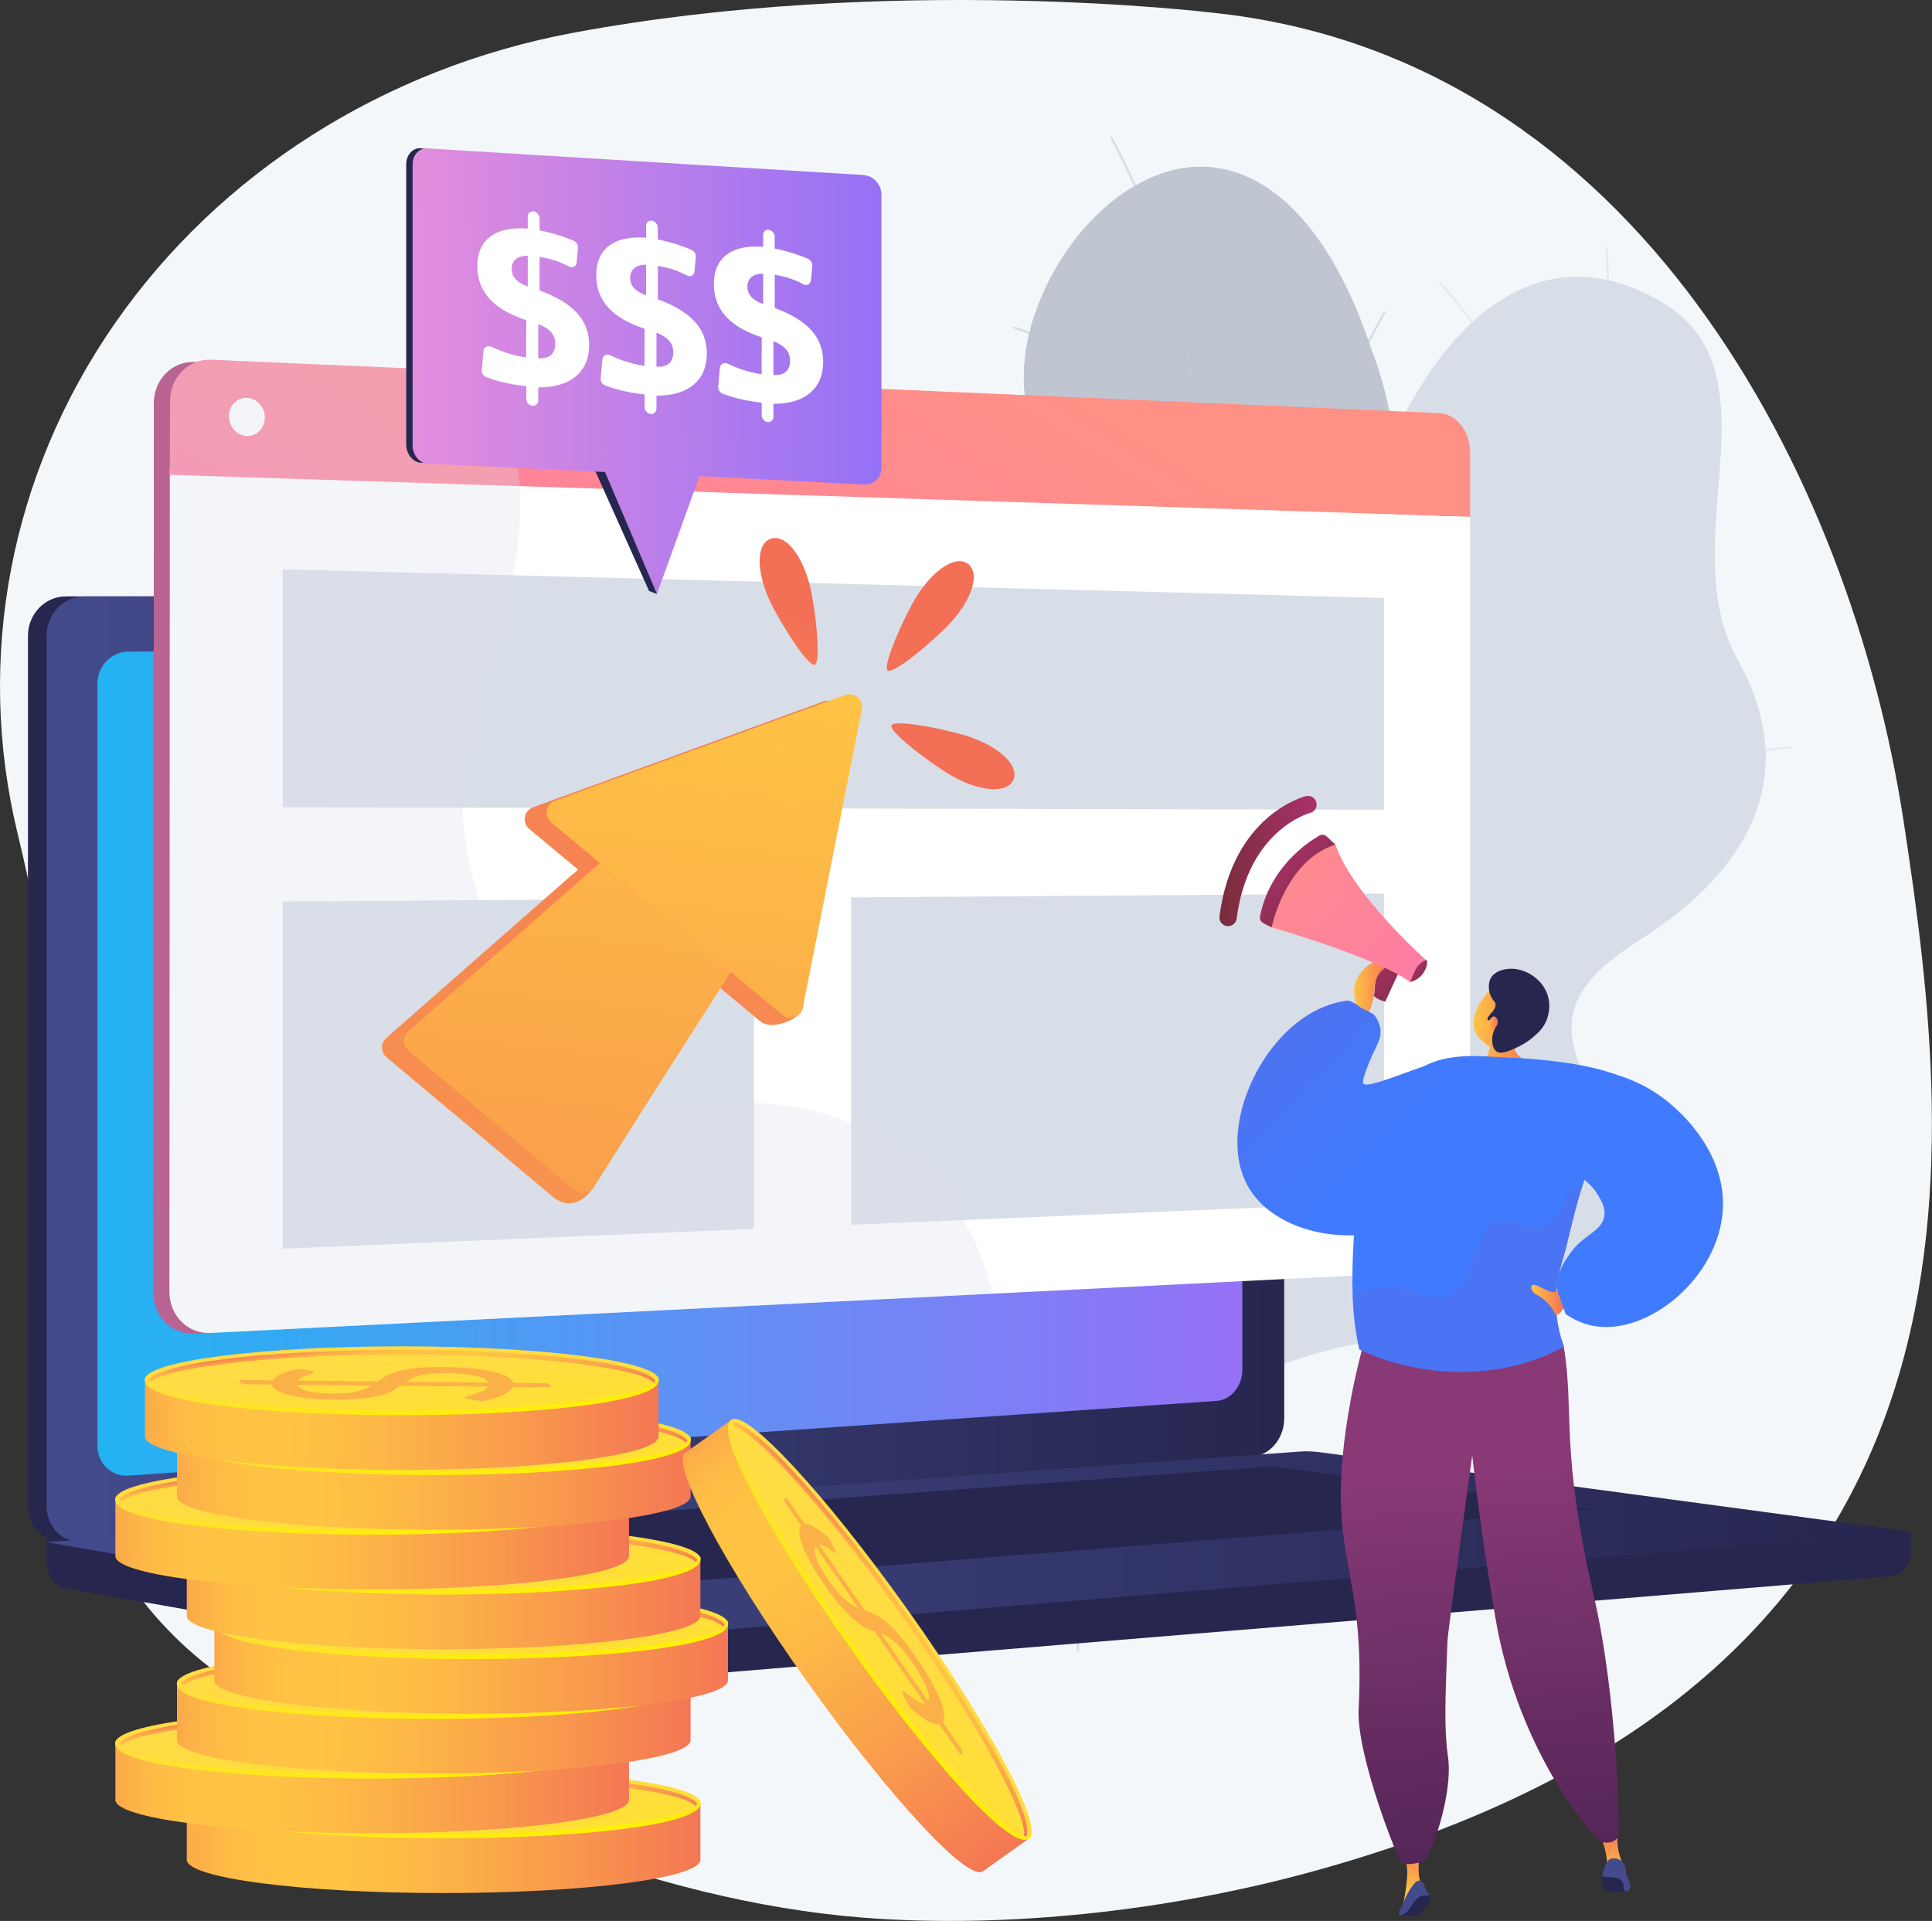 <svg width="1066" height="1060" viewBox="0 0 1066 1060" fill="none" xmlns="http://www.w3.org/2000/svg">
<rect x="0" y="0" width="1066" height="1060" fill="#333333" stroke="none"/>
<path d="M1050.27 452.758C1021.38 263.645 902.92 31.306 668.897 6.995C668.897 6.995 491.212 -14.618 316.058 18.14C212.1 37.578 120.945 95.451 63.267 178.623C5.589 261.799 -13.68 363.219 9.705 459.91C24.893 522.71 35.154 587.708 32.336 652.243C27.435 764.555 30.253 869.393 139.253 936.371C236.576 996.177 359.056 1048.92 475.905 1058.16C555.314 1064.44 644.367 1054.28 720.905 1033.61C1110.94 928.243 1079.16 641.872 1050.27 452.758Z" fill="#F4F7FA"/>
<path d="M615.135 829.982C607.578 829.373 591.674 821.387 588.385 817.596C566.505 792.366 522.472 747.794 522.847 712.494C522.912 706.464 549.509 699.588 553.009 693.887C568.901 685.387 574.943 683.423 586.084 667.918C618.972 622.147 535.122 543.224 626.629 509.643C693.656 485.049 752.268 505.719 739.848 400.421C727.428 295.123 801.917 98.559 917.032 166.873C983.098 206.078 922.438 299.059 958.579 363.736C992.922 425.196 968.729 478.329 903.654 519.349C838.58 560.368 875.717 587.697 898.049 646.604C924.872 717.36 814.908 735.435 763.428 739.447C721.976 742.679 618.596 778.878 615.135 829.982Z" fill="#D8DEE8"/>
<path d="M505.403 704.216C523.872 752.951 540.657 803.301 558.992 852.479C588.714 853.451 623.699 853.869 628.496 817.152C635.162 766.106 722.083 742.361 763.52 739.351C814.807 735.626 924.918 717.276 898.064 646.592C875.705 587.747 838.598 560.353 903.669 519.349C968.74 478.341 992.921 425.208 958.59 363.736C922.46 299.048 983.105 206.116 917.042 166.873C801.932 98.498 727.416 295.235 739.87 400.379C752.325 505.524 693.537 485.493 626.674 509.525C535.393 542.336 618.408 624.065 586.317 666.945C561.152 700.56 539.807 695.671 505.403 704.216Z" fill="#D8DEE8"/>
<g opacity="0.8">
<g opacity="0.8">
<path opacity="0.8" d="M556.632 767.898L556.004 766.753C773.786 647.301 897.097 411.589 885.864 136.222L887.17 136.168C892.491 266.62 866.468 392.952 811.919 501.508C783.817 557.428 748.379 608.172 706.586 652.335C663.097 698.294 612.644 737.177 556.632 767.898Z" fill="#D8DEE8"/>
</g>
<g opacity="0.8">
<path opacity="0.8" d="M672.117 684.905L671.681 683.672C738.999 659.862 847.237 655.218 912.966 673.328L912.618 674.587C847.111 656.543 739.221 661.172 672.117 684.905Z" fill="#D8DEE8"/>
</g>
<g opacity="0.8">
<path opacity="0.8" d="M599.07 743.988L598.147 743.061C624.408 716.954 636.46 678.58 633.972 629.008C632.145 592.678 622.696 551.287 605.889 505.983L607.114 505.528C623.971 550.958 633.447 592.479 635.277 628.939C637.785 678.902 625.602 717.609 599.07 743.988Z" fill="#D8DEE8"/>
</g>
<g opacity="0.8">
<path opacity="0.8" d="M819.088 485.761L818.119 484.884C864.996 433.225 936.446 416.563 988.128 411.681L988.25 412.983C936.798 417.841 865.686 434.412 819.088 485.761Z" fill="#D8DEE8"/>
</g>
<g opacity="0.8">
<path opacity="0.8" d="M870.675 334.635L869.369 334.604C871.268 255.934 822.837 189.037 793.793 156.161L794.773 155.296C823.939 188.313 872.585 255.521 870.675 334.635Z" fill="#D8DEE8"/>
</g>
</g>
<path d="M641.697 898.219C605.574 899.23 569.348 899.425 533.041 898.801C532.559 899.417 507.57 824.909 536.87 778.38C595.095 687.987 534.408 626.706 513.328 587.781C480.972 533.354 479.847 460.488 546.407 462.475C610.988 462.912 597.84 332.425 569.6 235.087C551.893 188.409 587.166 121.795 630.291 100.409C674.11 77.41 725.776 99.639 756.895 193.421C797.98 301.115 728.445 382.634 708.142 443.815C688.145 503.885 764.897 536.16 717.939 594.523C678.849 645.922 625.471 687.309 656.529 737.786C688.065 787.542 690.481 832.325 641.697 898.219Z" fill="#BFC6D1"/>
<path d="M641.696 898.219C605.574 899.23 569.348 899.425 533.041 898.801C532.559 899.417 507.569 824.909 536.87 778.38C595.095 687.987 534.408 626.706 513.328 587.781C481.202 533.358 481.623 468.237 540.767 456.882C606.136 442.999 598.927 332.031 569.6 235.087C551.893 188.409 587.166 121.795 630.291 100.409C674.109 77.41 725.776 99.639 756.895 193.421C797.98 301.115 728.445 382.634 708.142 443.815C688.145 503.885 764.897 536.16 717.939 594.523C678.849 645.922 625.471 687.309 656.528 737.786C688.065 787.542 690.48 832.325 641.696 898.219Z" fill="#BFC6D1"/>
<g opacity="0.8">
<g opacity="0.8">
<path opacity="0.8" d="M594.045 911.255C593.915 910.578 599.256 743.724 629.747 576.759C633.3 549.974 637.507 522.848 641.577 496.622C664.25 350.466 685.664 212.418 612.423 75.902L613.575 75.285C646.558 136.757 663.09 204.883 664.124 283.553C665.047 353.85 653.771 426.532 642.871 496.825C638.802 523.047 634.598 550.161 631.041 576.965C601.791 737.138 594.899 906.022 595.339 911.049L594.045 911.255Z" fill="#BFC6D1"/>
</g>
<g opacity="0.8">
<path opacity="0.8" d="M661.03 361.094L659.924 360.401C691.514 309.886 727.985 239.574 747.579 201.805C762.733 172.589 763.426 171.464 764.268 171.448L764.295 172.754L764.284 172.099L764.636 172.631C763.74 173.489 757.12 186.25 748.74 202.402C729.137 240.195 692.651 310.534 661.03 361.094Z" fill="#BFC6D1"/>
</g>
<g opacity="0.8">
<path opacity="0.8" d="M662.512 299.205C645.586 250.589 619.184 221.304 600.018 205.301C578.942 187.701 561.491 181.552 559.565 181.552C559.546 181.552 559.531 181.552 559.516 181.556C559.516 181.556 559.653 181.544 559.791 181.414L558.888 180.468C559.182 180.189 559.6 180.174 560.595 180.415C565.27 181.54 583.283 188.838 604.031 207.012C630.168 229.903 650.82 261.638 663.749 298.776L662.512 299.205Z" fill="#BFC6D1"/>
</g>
<g opacity="0.8">
<path opacity="0.8" d="M613.211 685.154C607.56 583.413 523.572 502.358 487.725 472.23C485.945 470.733 485.213 470.117 484.991 469.853L485.99 469.01C486.147 469.198 487.216 470.094 488.567 471.231C514.364 492.912 537.014 516.485 555.893 541.302C592.138 588.949 611.863 637.323 614.516 685.085L613.211 685.154Z" fill="#BFC6D1"/>
</g>
<g opacity="0.8">
<path opacity="0.8" d="M621.782 633.299L620.568 632.813C650.742 557.332 738.623 536.949 739.703 536.949H739.707L740.292 537.466L739.963 538.174L739.653 537.607L739.707 538.247C738.86 538.362 651.756 558.312 621.782 633.299Z" fill="#BFC6D1"/>
</g>
<g opacity="0.8">
<path opacity="0.8" d="M595.301 883.931C592.483 863.54 579.175 830.281 531.762 787.626C529.212 785.333 529.212 785.333 529.2 784.954L529.855 784.935L530.406 784.598C530.548 784.778 531.516 785.651 532.638 786.658C580.346 829.576 593.75 863.149 596.599 883.755L595.301 883.931Z" fill="#BFC6D1"/>
</g>
<g opacity="0.8">
<path opacity="0.8" d="M598.83 844.021L597.532 843.88C601.621 806.202 647.139 771.121 673.913 753.563C674.778 752.997 675.333 752.633 675.528 752.484L676.317 753.525C676.114 753.678 675.532 754.061 674.629 754.654C648.051 772.09 602.865 806.88 598.83 844.021Z" fill="#BFC6D1"/>
</g>
</g>
<path d="M1054.42 845.212L25.713 836.445V862.391C25.713 869.432 30.2 875.42 36.276 876.488L327.165 927.577C330.618 928.182 334.118 928.342 337.602 928.055L1043.24 869.803C1049.54 869.282 1054.42 863.275 1054.42 856.043V845.212Z" fill="#26264F"/>
<path d="M681.107 803.634L36.353 851.097C24.817 851.947 15.434 842.923 15.434 830.935V350.807C15.434 338.823 24.814 329.106 36.353 329.106H681.107C690.614 329.106 698.298 337.889 698.298 348.724V782.752C698.298 793.583 690.614 802.933 681.107 803.634Z" fill="#26264F"/>
<path d="M691.387 803.634L46.632 851.097C35.093 851.947 25.713 842.923 25.713 830.935V350.807C25.713 338.823 35.093 329.106 46.632 329.106H691.387C700.893 329.106 708.577 337.889 708.577 348.724V782.752C708.577 793.583 700.893 802.933 691.387 803.634Z" fill="url(#paint0_linear_287_1098)"/>
<path d="M671.303 773.032L70.78 814.262C61.392 814.905 53.762 807.5 53.762 797.715V377.358C53.762 367.576 61.392 359.608 70.78 359.57L671.303 356.982C679.144 356.948 685.487 364.145 685.487 373.054V755.922C685.487 764.835 679.144 772.496 671.303 773.032Z" fill="url(#paint1_linear_287_1098)"/>
<path d="M391.781 342.238C391.781 346.698 388.461 350.328 384.365 350.339C380.261 350.351 376.934 346.737 376.934 342.269C376.934 337.801 380.264 334.171 384.365 334.167C388.461 334.164 391.781 337.778 391.781 342.238Z" fill="white"/>
<path d="M717.084 800.999L25.713 850.959L327.165 903.904C330.618 904.509 334.118 904.67 337.602 904.383L1054.42 845.208L728.084 801.336C724.435 800.85 720.752 800.735 717.084 800.999Z" fill="url(#paint2_linear_287_1098)"/>
<path d="M126.597 851.388L702.184 809.177L880.324 832.934L309.695 878.054L126.597 851.388Z" fill="#26264F"/>
<path d="M802.04 250.758V680.142C802.04 691.659 794.509 692.508 784.888 692.991L546.087 708.079L112.924 735.442L107.142 735.81C94.711 736.442 84.592 726.281 84.603 713.125L84.894 259.678L84.883 222.602C84.894 209.459 94.945 199.24 107.376 199.787L108.184 199.826L269.398 206.809L784.896 229.168C794.521 229.585 802.04 239.256 802.04 250.758Z" fill="url(#paint3_linear_287_1098)"/>
<path d="M811.17 285.146V679.736C811.17 691.279 803.646 701.016 794.014 701.494L547.368 713.88L116.069 735.527C114.982 735.584 113.933 735.549 112.891 735.442C101.972 734.34 93.469 724.814 93.481 712.788L93.703 262.014V258.518L286.323 265.655L801.74 284.786L811.17 285.146Z" fill="white"/>
<path d="M811.169 249.571V285.142L801.785 284.84L286.376 268.231L93.702 262.017V258.522L93.832 221.377C93.832 211.308 99.793 202.958 108.14 199.83C110.709 198.865 113.527 198.394 116.455 198.52L268.489 205.121L794.021 227.947C803.642 228.36 811.169 238.043 811.169 249.571Z" fill="url(#paint4_linear_287_1098)"/>
<path d="M146.127 230.439C146.123 236.239 141.694 240.784 136.223 240.585C130.744 240.386 126.295 235.504 126.299 229.685C126.303 223.865 130.755 219.321 136.238 219.539C141.705 219.757 146.131 224.639 146.127 230.439Z" fill="white"/>
<path d="M763.645 446.82L155.993 445.495V314.14L763.645 329.964V446.82Z" fill="#D8DEE8"/>
<path d="M416.043 678.109L155.993 689.051V497.491L416.043 495.592V678.109Z" fill="#D8DEE8"/>
<path d="M763.645 663.488L469.62 675.846V495.206L763.645 493.073V663.488Z" fill="#D8DEE8"/>
<path opacity="0.3" d="M547.496 713.88L116.136 735.527C115.049 735.584 113.969 735.549 112.924 735.442L107.142 735.81C94.711 736.442 84.592 726.28 84.603 713.125L84.894 259.678L84.883 222.602C84.894 209.458 94.945 199.24 107.376 199.787L108.184 199.826C110.753 198.861 113.548 198.39 116.477 198.516L268.499 205.117C268.813 205.676 269.107 206.239 269.398 206.813C277.511 222.204 284.429 241.814 286.413 265.658C286.482 266.512 286.547 267.366 286.593 268.231C288.327 293.933 284.315 324.42 270.038 359.7C230.603 457.222 274.467 554.124 334.013 592.643C335.851 593.838 337.704 594.967 339.576 596.036C357.885 606.595 377.445 611.641 396.37 609.554C430.82 605.756 465.514 613.708 493.325 632.602C496.882 635.022 500.328 637.61 503.647 640.386C523.334 656.837 538.514 679.518 546.079 708.083C546.6 709.99 547.063 711.923 547.496 713.88Z" fill="#D8DEE8"/>
<path d="M103.05 994.792V1026.22C103.05 1036.38 166.49 1044.61 244.746 1044.61C323.003 1044.61 386.442 1036.38 386.442 1026.22V994.792H103.05Z" fill="url(#paint5_linear_287_1098)"/>
<path d="M386.442 994.791C386.442 1004.95 323.003 1013.18 244.746 1013.18C166.49 1013.18 103.05 1004.95 103.05 994.791C103.05 984.634 166.49 976.403 244.746 976.403C323.003 976.403 386.442 984.638 386.442 994.791Z" fill="url(#paint6_linear_287_1098)"/>
<path d="M244.746 1014.45C175.441 1014.45 102.97 1007.83 102.97 995.059C102.97 994.359 103.219 993.126 103.919 993.126C104.62 993.126 104.317 994.091 104.317 994.791C104.317 1002.89 161.988 1011.91 244.746 1011.91C327.505 1011.91 385.175 1002.89 385.175 994.791C385.175 994.091 385.294 993.432 385.995 993.432C386.695 993.432 386.527 994.366 386.527 995.071C386.527 1007.84 314.052 1014.45 244.746 1014.45Z" fill="url(#paint7_linear_287_1098)"/>
<path d="M231.358 995.817C232.747 994.857 234.229 993.907 235.81 992.969C237.38 992.035 239.424 991.189 241.898 990.431C244.386 989.676 247.499 989.06 251.239 988.581C254.976 988.103 259.651 987.854 265.229 987.827C270.704 987.8 275.842 987.973 280.651 988.348C285.448 988.723 289.678 989.282 293.331 990.029C296.972 990.775 299.943 991.694 302.232 992.789C304.507 993.888 305.866 995.144 306.302 996.56L322.256 996.721C323.412 996.729 324.438 996.821 325.315 997.004C326.207 997.184 326.64 997.414 326.64 997.693L326.647 999.007L306.138 998.808C305.418 1000.42 303.584 1001.89 300.64 1003.22C297.707 1004.56 293.959 1005.71 289.391 1006.69L281.922 1005.65C281.252 1005.55 280.704 1005.42 280.272 1005.26C279.839 1005.11 279.632 1004.93 279.632 1004.75C279.632 1004.5 280.21 1004.21 281.363 1003.88C282.519 1003.56 283.825 1003.16 285.276 1002.68C286.727 1002.2 288.151 1001.64 289.556 1000.99C290.95 1000.34 291.88 999.558 292.366 998.654L243.954 998.176C242.683 999.11 241.247 1000.03 239.677 1000.94C238.092 1001.84 236.005 1002.66 233.394 1003.38C230.787 1004.1 227.54 1004.68 223.654 1005.14C219.753 1005.59 214.872 1005.83 208.964 1005.86C204.527 1005.88 200.208 1005.71 195.977 1005.35C191.747 1004.99 187.987 1004.46 184.706 1003.75C181.421 1003.03 178.733 1002.15 176.62 1001.1C174.522 1000.04 173.343 998.838 173.102 997.471L159.966 997.337C158.809 997.33 157.783 997.238 156.861 997.066C155.953 996.889 155.494 996.656 155.49 996.365L155.482 995.052L173.442 995.224C174.239 993.842 175.862 992.632 178.351 991.606C180.839 990.58 183.875 989.665 187.463 988.865L193.477 989.692C195.304 989.948 196.211 990.247 196.211 990.595C196.211 990.783 195.843 991.013 195.085 991.288C194.316 991.564 193.428 991.893 192.39 992.276C191.368 992.659 190.361 993.111 189.4 993.624C188.424 994.141 187.7 994.723 187.214 995.377L231.358 995.817ZM187.049 997.605C187.409 998.467 188.213 999.21 189.434 999.834C190.656 1000.46 192.172 1000.97 193.998 1001.37C195.824 1001.77 197.876 1002.07 200.147 1002.26C202.432 1002.44 204.822 1002.53 207.318 1002.52C210.228 1002.51 212.762 1002.38 214.929 1002.15C217.081 1001.91 218.98 1001.59 220.622 1001.18C222.253 1000.78 223.689 1000.3 224.903 999.769C226.116 999.233 227.196 998.651 228.172 998.019L187.049 997.605ZM292.447 996.434C292.087 995.561 291.206 994.795 289.839 994.137C288.472 993.482 286.715 992.927 284.594 992.483C282.469 992.035 279.988 991.702 277.155 991.483C274.333 991.265 271.217 991.166 267.802 991.181C264.773 991.196 262.147 991.33 259.969 991.587C257.786 991.843 255.891 992.188 254.276 992.621C252.675 993.053 251.297 993.559 250.187 994.133C249.061 994.707 248.012 995.324 247.051 995.982L292.447 996.434Z" fill="#FCB048"/>
<path d="M244.766 978.394C181.586 978.394 115.803 983.953 105.278 994.715C105.692 995.094 106.075 995.5 106.431 995.925C115.302 988.451 169.618 980.928 244.766 980.928C321.843 980.928 377.032 988.842 383.717 996.499C384.046 996.078 384.394 995.676 384.777 995.297C376.086 984.159 309.067 978.394 244.766 978.394Z" fill="url(#paint8_linear_287_1098)"/>
<path d="M63.661 961.781V993.21C63.661 1003.37 127.101 1011.6 205.357 1011.6C283.614 1011.6 347.054 1003.37 347.054 993.21V961.781H63.661Z" fill="url(#paint9_linear_287_1098)"/>
<path d="M205.357 980.17C283.614 980.17 347.054 971.937 347.054 961.781C347.054 951.626 283.614 943.393 205.357 943.393C127.101 943.393 63.661 951.626 63.661 961.781C63.661 971.937 127.101 980.17 205.357 980.17Z" fill="url(#paint10_linear_287_1098)"/>
<path d="M205.358 981.437C136.053 981.437 63.581 974.818 63.581 962.049C63.581 961.349 63.83 960.116 64.531 960.116C65.231 960.116 64.929 961.081 64.929 961.781C64.929 969.879 122.599 978.899 205.358 978.899C288.117 978.899 345.787 969.879 345.787 961.781C345.787 961.081 345.905 960.422 346.606 960.422C347.307 960.422 347.138 961.356 347.138 962.061C347.134 974.825 274.663 981.437 205.358 981.437Z" fill="url(#paint11_linear_287_1098)"/>
<path d="M191.965 962.804C193.355 961.843 194.836 960.893 196.418 959.955C197.987 959.021 200.032 958.175 202.505 957.417C204.994 956.662 208.11 956.046 211.847 955.571C215.584 955.097 220.258 954.844 225.837 954.817C231.311 954.79 236.449 954.963 241.258 955.338C246.055 955.709 250.286 956.272 253.942 957.018C257.583 957.765 260.554 958.684 262.844 959.779C265.118 960.878 266.477 962.134 266.914 963.55L282.867 963.711C284.024 963.719 285.05 963.81 285.926 963.994C286.818 964.178 287.247 964.404 287.251 964.683L287.259 965.997L266.749 965.798C266.029 967.406 264.195 968.88 261.251 970.212C258.318 971.548 254.57 972.704 250.003 973.681L242.533 972.643C241.863 972.54 241.316 972.409 240.883 972.252C240.45 972.095 240.244 971.927 240.244 971.739C240.244 971.487 240.818 971.2 241.974 970.874C243.13 970.549 244.432 970.147 245.887 969.668C247.338 969.19 248.762 968.627 250.167 967.976C251.557 967.325 252.491 966.548 252.974 965.644L204.561 965.166C203.29 966.104 201.854 967.023 200.285 967.926C198.7 968.83 196.613 969.645 194.006 970.365C191.398 971.089 188.152 971.674 184.262 972.126C180.361 972.574 175.479 972.815 169.572 972.846C165.134 972.869 160.816 972.7 156.585 972.344C152.354 971.984 148.595 971.452 145.314 970.736C142.029 970.02 139.341 969.14 137.228 968.087C135.13 967.034 133.95 965.828 133.709 964.461L120.573 964.327C119.417 964.32 118.391 964.228 117.472 964.055C116.565 963.879 116.105 963.646 116.101 963.355L116.094 962.042L134.054 962.214C134.85 960.828 136.473 959.622 138.962 958.596C141.451 957.566 144.487 956.655 148.074 955.855L154.089 956.682C155.915 956.938 156.822 957.237 156.822 957.585C156.822 957.773 156.455 958.002 155.697 958.278C154.927 958.554 154.039 958.883 153.001 959.266C151.979 959.649 150.972 960.101 150.011 960.617C149.035 961.13 148.311 961.716 147.825 962.371L191.965 962.804ZM147.661 964.595C148.02 965.457 148.824 966.199 150.046 966.824C151.267 967.448 152.783 967.961 154.609 968.363C156.436 968.765 158.488 969.059 160.758 969.247C163.044 969.435 165.433 969.523 167.929 969.511C170.839 969.496 173.373 969.37 175.54 969.136C177.692 968.899 179.591 968.577 181.233 968.171C182.864 967.765 184.3 967.294 185.514 966.758C186.727 966.222 187.807 965.641 188.783 965.013L147.661 964.595ZM253.054 963.42C252.694 962.547 251.814 961.781 250.447 961.123C249.08 960.468 247.323 959.913 245.202 959.469C243.077 959.021 240.596 958.688 237.763 958.47C234.941 958.251 231.824 958.152 228.413 958.167C225.385 958.182 222.758 958.316 220.58 958.573C218.401 958.829 216.502 959.174 214.887 959.607C213.286 960.039 211.908 960.545 210.798 961.119C209.672 961.693 208.623 962.31 207.662 962.968L253.054 963.42Z" fill="#FCB048"/>
<path d="M205.377 945.383C142.197 945.383 76.415 950.942 65.89 961.705C66.303 962.084 66.686 962.49 67.038 962.915C75.909 955.441 130.225 947.918 205.373 947.918C282.45 947.918 337.639 955.832 344.324 963.489C344.653 963.068 345.006 962.666 345.385 962.287C336.698 951.145 269.678 945.383 205.377 945.383Z" fill="url(#paint12_linear_287_1098)"/>
<path d="M97.647 928.863V960.292C97.647 970.449 161.087 978.681 239.344 978.681C317.6 978.681 381.04 970.449 381.04 960.292V928.863H97.647Z" fill="url(#paint13_linear_287_1098)"/>
<path d="M381.04 928.863C381.04 939.02 317.6 947.252 239.344 947.252C161.087 947.252 97.647 939.02 97.647 928.863C97.647 918.706 161.087 910.474 239.344 910.474C317.6 910.474 381.04 918.71 381.04 928.863Z" fill="url(#paint14_linear_287_1098)"/>
<path d="M239.344 948.519C170.039 948.519 97.567 941.899 97.567 929.131C97.567 928.43 97.816 927.198 98.517 927.198C99.218 927.198 98.915 928.162 98.915 928.863C98.915 936.961 156.585 945.981 239.344 945.981C322.103 945.981 379.773 936.961 379.773 928.863C379.773 928.162 379.892 927.504 380.592 927.504C381.293 927.504 381.125 928.438 381.125 929.143C381.125 941.911 308.649 948.519 239.344 948.519Z" fill="url(#paint15_linear_287_1098)"/>
<path d="M225.954 929.889C227.344 928.928 228.826 927.979 230.407 927.041C231.977 926.106 234.021 925.26 236.494 924.502C238.983 923.748 242.1 923.132 245.836 922.657C249.573 922.178 254.248 921.929 259.826 921.903C265.301 921.876 270.439 922.048 275.248 922.423C280.045 922.799 284.275 923.357 287.932 924.104C291.573 924.851 294.544 925.769 296.833 926.864C299.107 927.963 300.466 929.219 300.903 930.636L316.857 930.796C318.013 930.804 319.039 930.896 319.916 931.08C320.808 931.264 321.24 931.489 321.24 931.769L321.248 933.082L300.738 932.883C300.019 934.491 298.185 935.965 295.24 937.297C292.308 938.634 288.56 939.79 283.992 940.766L276.522 939.729C275.852 939.625 275.305 939.495 274.872 939.338C274.44 939.181 274.233 939.013 274.233 938.825C274.233 938.572 274.811 938.285 275.963 937.96C277.12 937.634 278.421 937.232 279.876 936.754C281.327 936.275 282.752 935.712 284.157 935.062C285.55 934.411 286.481 933.633 286.963 932.73L238.55 932.251C237.279 933.185 235.844 934.108 234.274 935.012C232.689 935.915 230.602 936.731 227.995 937.451C225.388 938.174 222.141 938.76 218.255 939.212C214.354 939.66 209.472 939.901 203.565 939.931C199.127 939.954 194.809 939.786 190.578 939.43C186.348 939.07 182.588 938.538 179.307 937.822C176.022 937.106 173.334 936.225 171.221 935.173C169.123 934.12 167.943 932.914 167.702 931.547L154.566 931.413C153.41 931.405 152.384 931.313 151.465 931.141C150.558 930.965 150.098 930.731 150.095 930.44L150.087 929.127L168.043 929.299C168.839 927.917 170.463 926.708 172.951 925.681C175.44 924.655 178.476 923.74 182.063 922.94L188.078 923.767C189.904 924.024 190.812 924.322 190.812 924.671C190.812 924.858 190.444 925.088 189.686 925.364C188.917 925.639 188.028 925.969 186.991 926.351C185.969 926.734 184.962 927.186 184.001 927.699C183.024 928.216 182.301 928.798 181.814 929.453L225.954 929.889ZM181.65 931.681C182.01 932.542 182.814 933.285 184.035 933.909C185.256 934.533 186.773 935.046 188.599 935.448C190.425 935.85 192.477 936.145 194.747 936.333C197.033 936.52 199.422 936.608 201.918 936.597C204.828 936.581 207.363 936.455 209.53 936.222C211.681 935.984 213.58 935.663 215.223 935.257C216.854 934.851 218.29 934.38 219.503 933.844C220.717 933.308 221.796 932.726 222.773 932.098L181.65 931.681ZM287.043 930.505C286.684 929.633 285.803 928.867 284.436 928.208C283.065 927.554 281.312 926.999 279.191 926.554C277.066 926.106 274.585 925.773 271.752 925.555C268.93 925.337 265.814 925.237 262.403 925.253C259.374 925.268 256.748 925.402 254.569 925.658C252.391 925.915 250.492 926.26 248.876 926.692C247.276 927.125 245.897 927.63 244.787 928.204C243.662 928.779 242.613 929.395 241.652 930.054L287.043 930.505Z" fill="#FCB048"/>
<path d="M239.363 912.465C176.184 912.465 110.401 918.024 99.876 928.786C100.289 929.165 100.672 929.571 101.025 929.996C109.895 922.523 164.212 915 239.359 915C316.437 915 371.626 922.913 378.311 930.571C378.64 930.15 378.992 929.747 379.371 929.368C370.684 918.231 303.664 912.465 239.363 912.465Z" fill="url(#paint16_linear_287_1098)"/>
<path d="M118.275 895.853V927.282C118.275 937.439 181.715 945.671 259.972 945.671C338.228 945.671 401.668 937.439 401.668 927.282V895.853H118.275Z" fill="url(#paint17_linear_287_1098)"/>
<path d="M259.968 914.242C338.224 914.242 401.664 906.009 401.664 895.853C401.664 885.697 338.224 877.464 259.968 877.464C181.711 877.464 118.271 885.697 118.271 895.853C118.271 906.009 181.711 914.242 259.968 914.242Z" fill="url(#paint18_linear_287_1098)"/>
<path d="M259.968 915.509C190.663 915.509 118.191 908.889 118.191 896.121C118.191 895.42 118.44 894.188 119.141 894.188C119.842 894.188 119.539 895.152 119.539 895.853C119.539 903.95 177.209 912.971 259.968 912.971C342.723 912.971 400.397 903.95 400.397 895.853C400.397 895.152 400.516 894.494 401.216 894.494C401.917 894.494 401.749 895.428 401.749 896.129C401.749 908.901 329.277 915.509 259.968 915.509Z" fill="url(#paint19_linear_287_1098)"/>
<path d="M246.578 896.875C247.968 895.914 249.45 894.965 251.031 894.027C252.601 893.092 254.645 892.246 257.118 891.488C259.607 890.734 262.72 890.118 266.46 889.643C270.197 889.164 274.872 888.915 280.45 888.889C285.925 888.862 291.063 889.034 295.871 889.409C300.669 889.781 304.899 890.344 308.552 891.09C312.193 891.837 315.164 892.756 317.453 893.851C319.727 894.949 321.087 896.205 321.523 897.622L337.477 897.783C338.633 897.79 339.659 897.882 340.536 898.066C341.428 898.25 341.861 898.475 341.861 898.755L341.868 900.068L321.358 899.869C320.639 901.477 318.805 902.951 315.861 904.283C312.928 905.62 309.18 906.776 304.612 907.752L297.143 906.715C296.473 906.611 295.925 906.481 295.492 906.324C295.06 906.167 294.853 905.999 294.853 905.811C294.853 905.558 295.431 905.271 296.584 904.946C297.74 904.62 299.045 904.218 300.496 903.74C301.947 903.261 303.372 902.698 304.777 902.048C306.17 901.397 307.101 900.62 307.583 899.716L259.171 899.237C257.899 900.172 256.464 901.09 254.894 901.998C253.309 902.901 251.222 903.717 248.615 904.437C246.008 905.16 242.761 905.746 238.875 906.198C234.974 906.65 230.092 906.887 224.185 906.918C219.747 906.941 215.429 906.772 211.198 906.416C206.968 906.056 203.208 905.524 199.927 904.808C196.642 904.092 193.954 903.212 191.841 902.159C189.743 901.106 188.564 899.9 188.322 898.533L175.186 898.399C174.03 898.391 173.004 898.299 172.085 898.127C171.178 897.951 170.719 897.717 170.715 897.426L170.707 896.113L188.667 896.286C189.463 894.903 191.087 893.694 193.575 892.668C196.064 891.641 199.1 890.726 202.687 889.926L208.702 890.753C210.528 891.01 211.436 891.308 211.436 891.657C211.436 891.844 211.068 892.074 210.31 892.35C209.54 892.625 208.652 892.955 207.615 893.338C206.592 893.72 205.586 894.172 204.625 894.689C203.648 895.202 202.925 895.788 202.438 896.443L246.578 896.875ZM202.274 898.667C202.634 899.528 203.438 900.271 204.659 900.895C205.88 901.519 207.396 902.032 209.223 902.434C211.049 902.836 213.101 903.131 215.371 903.319C217.657 903.506 220.046 903.594 222.542 903.583C225.452 903.568 227.987 903.441 230.154 903.208C232.305 902.97 234.204 902.649 235.847 902.243C237.478 901.837 238.913 901.366 240.127 900.83C241.341 900.294 242.42 899.712 243.397 899.084L202.274 898.667ZM307.667 897.492C307.307 896.619 306.427 895.853 305.06 895.194C303.693 894.54 301.936 893.985 299.815 893.54C297.69 893.093 295.209 892.759 292.376 892.541C289.554 892.323 286.438 892.223 283.027 892.239C279.998 892.254 277.372 892.388 275.193 892.645C273.011 892.901 271.116 893.246 269.5 893.678C267.9 894.111 266.521 894.616 265.411 895.191C264.286 895.765 263.237 896.381 262.276 897.04L307.667 897.492Z" fill="#FCB048"/>
<path d="M259.987 879.455C196.808 879.455 131.025 885.014 120.5 895.776C120.913 896.155 121.296 896.561 121.649 896.986C130.519 889.513 184.836 881.99 259.983 881.99C337.061 881.99 392.25 889.903 398.935 897.561C399.264 897.139 399.616 896.737 399.995 896.358C391.312 885.221 324.292 879.455 259.987 879.455Z" fill="url(#paint20_linear_287_1098)"/>
<path d="M103.05 860.236V891.664C103.05 901.822 166.49 910.053 244.746 910.053C323.003 910.053 386.442 901.822 386.442 891.664V860.236H103.05Z" fill="url(#paint21_linear_287_1098)"/>
<path d="M244.746 878.624C323.003 878.624 386.442 870.391 386.442 860.236C386.442 850.08 323.003 841.847 244.746 841.847C166.489 841.847 103.05 850.08 103.05 860.236C103.05 870.391 166.489 878.624 244.746 878.624Z" fill="url(#paint22_linear_287_1098)"/>
<path d="M244.746 879.891C175.441 879.891 102.97 873.272 102.97 860.504C102.97 859.803 103.219 858.57 103.919 858.57C104.62 858.57 104.317 859.535 104.317 860.236C104.317 868.333 161.988 877.353 244.746 877.353C327.505 877.353 385.175 868.333 385.175 860.236C385.175 859.535 385.294 858.876 385.995 858.876C386.695 858.876 386.527 859.811 386.527 860.515C386.527 873.283 314.052 879.891 244.746 879.891Z" fill="url(#paint23_linear_287_1098)"/>
<path d="M231.358 861.262C232.747 860.301 234.229 859.351 235.81 858.413C237.38 857.479 239.424 856.633 241.898 855.875C244.386 855.12 247.499 854.504 251.239 854.029C254.976 853.551 259.651 853.302 265.229 853.275C270.704 853.248 275.842 853.421 280.651 853.796C285.448 854.167 289.678 854.73 293.331 855.476C296.972 856.223 299.943 857.142 302.232 858.237C304.507 859.336 305.866 860.592 306.302 862.008L322.256 862.169C323.412 862.177 324.438 862.268 325.315 862.452C326.207 862.636 326.64 862.862 326.64 863.141L326.647 864.455L306.138 864.256C305.418 865.864 303.584 867.337 300.64 868.67C297.707 870.006 293.959 871.162 289.391 872.139L281.922 871.101C281.252 870.998 280.704 870.867 280.272 870.71C279.839 870.554 279.632 870.385 279.632 870.197C279.632 869.945 280.21 869.658 281.363 869.332C282.519 869.007 283.825 868.605 285.276 868.126C286.727 867.648 288.151 867.085 289.556 866.434C290.95 865.783 291.88 865.006 292.366 864.102L243.954 863.624C242.683 864.558 241.247 865.477 239.677 866.384C238.092 867.288 236.005 868.103 233.394 868.823C230.787 869.547 227.54 870.132 223.654 870.584C219.753 871.036 214.872 871.273 208.964 871.304C204.527 871.327 200.208 871.158 195.977 870.802C191.747 870.442 187.987 869.91 184.706 869.194C181.421 868.478 178.733 867.598 176.62 866.545C174.522 865.492 173.343 864.286 173.102 862.919L159.966 862.785C158.809 862.778 157.783 862.686 156.861 862.513C155.953 862.337 155.494 862.104 155.49 861.813L155.482 860.5L173.442 860.672C174.239 859.29 175.862 858.08 178.351 857.054C180.839 856.028 183.875 855.113 187.463 854.313L193.477 855.14C195.304 855.396 196.211 855.695 196.211 856.043C196.211 856.231 195.843 856.46 195.085 856.736C194.316 857.012 193.428 857.341 192.39 857.724C191.368 858.107 190.361 858.559 189.4 859.072C188.424 859.588 187.7 860.17 187.214 860.825L231.358 861.262ZM187.049 863.049C187.409 863.911 188.213 864.654 189.434 865.278C190.656 865.902 192.172 866.415 193.998 866.817C195.824 867.219 197.876 867.514 200.147 867.701C202.432 867.889 204.822 867.977 207.318 867.965C210.228 867.95 212.762 867.824 214.929 867.59C217.081 867.353 218.98 867.031 220.622 866.625C222.253 866.22 223.689 865.749 224.903 865.213C226.116 864.677 227.196 864.095 228.172 863.467L187.049 863.049ZM292.447 861.878C292.087 861.005 291.206 860.239 289.839 859.581C288.472 858.926 286.715 858.371 284.594 857.927C282.469 857.479 279.988 857.146 277.155 856.928C274.333 856.709 271.217 856.61 267.802 856.625C264.773 856.64 262.147 856.774 259.969 857.031C257.786 857.287 255.891 857.632 254.276 858.065C252.675 858.497 251.297 859.003 250.187 859.577C249.061 860.151 248.012 860.768 247.051 861.426L292.447 861.878Z" fill="#FCB048"/>
<path d="M244.766 843.838C181.586 843.838 115.803 849.397 105.278 860.159C105.692 860.538 106.075 860.944 106.431 861.369C115.302 853.895 169.618 846.372 244.766 846.372C321.843 846.372 377.032 854.286 383.717 861.943C384.046 861.522 384.394 861.12 384.777 860.741C376.086 849.603 309.067 843.838 244.766 843.838Z" fill="url(#paint24_linear_287_1098)"/>
<path d="M63.661 827.225V858.654C63.661 868.812 127.101 877.043 205.357 877.043C283.614 877.043 347.054 868.812 347.054 858.654V827.225H63.661Z" fill="url(#paint25_linear_287_1098)"/>
<path d="M205.357 845.614C283.614 845.614 347.054 837.381 347.054 827.225C347.054 817.07 283.614 808.837 205.357 808.837C127.101 808.837 63.661 817.07 63.661 827.225C63.661 837.381 127.101 845.614 205.357 845.614Z" fill="url(#paint26_linear_287_1098)"/>
<path d="M205.358 846.881C136.053 846.881 63.581 840.262 63.581 827.493C63.581 826.793 63.83 825.56 64.531 825.56C65.231 825.56 64.929 826.525 64.929 827.225C64.929 835.323 122.599 844.343 205.358 844.343C288.117 844.343 345.787 835.323 345.787 827.225C345.787 826.525 345.905 825.866 346.606 825.866C347.307 825.866 347.138 826.8 347.138 827.505C347.134 840.269 274.663 846.881 205.358 846.881Z" fill="url(#paint27_linear_287_1098)"/>
<path d="M191.965 828.248C193.355 827.287 194.836 826.337 196.418 825.399C197.987 824.465 200.032 823.619 202.505 822.861C204.994 822.107 208.11 821.49 211.847 821.015C215.584 820.537 220.258 820.288 225.837 820.261C231.311 820.234 236.449 820.411 241.258 820.782C246.055 821.157 250.286 821.716 253.942 822.463C257.583 823.209 260.554 824.128 262.844 825.223C265.118 826.322 266.477 827.578 266.914 828.994L282.867 829.155C284.024 829.163 285.05 829.255 285.926 829.438C286.818 829.618 287.247 829.848 287.251 830.127L287.259 831.441L266.749 831.242C266.029 832.85 264.195 834.324 261.251 835.656C258.318 836.992 254.57 838.148 250.003 839.125L242.533 838.087C241.863 837.984 241.316 837.854 240.883 837.697C240.45 837.54 240.244 837.371 240.244 837.184C240.244 836.931 240.818 836.644 241.974 836.318C243.13 835.993 244.432 835.591 245.887 835.112C247.338 834.634 248.762 834.071 250.167 833.42C251.557 832.769 252.491 831.992 252.974 831.088L204.561 830.61C203.29 831.544 201.854 832.467 200.285 833.366C198.7 834.27 196.613 835.086 194.006 835.805C191.398 836.529 188.152 837.115 184.262 837.566C180.361 838.018 175.479 838.256 169.572 838.286C165.134 838.309 160.816 838.141 156.585 837.785C152.354 837.425 148.595 836.893 145.314 836.177C142.029 835.461 139.341 834.58 137.228 833.527C135.13 832.474 133.95 831.268 133.709 829.902L120.573 829.768C119.417 829.76 118.391 829.668 117.472 829.496C116.565 829.32 116.105 829.086 116.101 828.795L116.094 827.482L134.054 827.654C134.85 826.268 136.473 825.062 138.962 824.036C141.451 823.01 144.487 822.095 148.074 821.295L154.089 822.122C155.915 822.378 156.822 822.677 156.822 823.025C156.822 823.213 156.455 823.443 155.697 823.718C154.927 823.994 154.039 824.323 153.001 824.706C151.979 825.089 150.972 825.541 150.011 826.054C149.035 826.571 148.311 827.153 147.825 827.807L191.965 828.248ZM147.661 830.039C148.02 830.901 148.824 831.644 150.046 832.268C151.267 832.892 152.783 833.405 154.609 833.807C156.436 834.209 158.488 834.504 160.758 834.691C163.044 834.879 165.433 834.967 167.929 834.955C170.839 834.94 173.373 834.814 175.54 834.58C177.692 834.343 179.591 834.021 181.233 833.615C182.864 833.21 184.3 832.739 185.514 832.203C186.727 831.667 187.807 831.085 188.783 830.457L147.661 830.039ZM253.054 828.864C252.694 827.991 251.814 827.225 250.447 826.567C249.08 825.912 247.323 825.357 245.202 824.913C243.077 824.465 240.596 824.132 237.763 823.914C234.941 823.695 231.824 823.596 228.413 823.611C225.385 823.627 222.758 823.761 220.58 824.017C218.401 824.274 216.502 824.618 214.887 825.051C213.286 825.483 211.908 825.989 210.798 826.563C209.672 827.137 208.623 827.754 207.662 828.412L253.054 828.864Z" fill="#FCB048"/>
<path d="M205.377 810.828C142.197 810.828 76.415 816.387 65.89 827.149C66.303 827.528 66.686 827.934 67.038 828.359C75.909 820.885 130.225 813.362 205.373 813.362C282.45 813.362 337.639 821.276 344.324 828.933C344.653 828.512 345.006 828.11 345.385 827.731C336.698 816.59 269.678 810.828 205.377 810.828Z" fill="url(#paint28_linear_287_1098)"/>
<path d="M97.647 794.307V825.736C97.647 835.893 161.087 844.125 239.344 844.125C317.6 844.125 381.04 835.893 381.04 825.736V794.307H97.647Z" fill="url(#paint29_linear_287_1098)"/>
<path d="M239.344 812.696C317.6 812.696 381.04 804.463 381.04 794.307C381.04 784.151 317.6 775.918 239.344 775.918C161.087 775.918 97.647 784.151 97.647 794.307C97.647 804.463 161.087 812.696 239.344 812.696Z" fill="url(#paint30_linear_287_1098)"/>
<path d="M239.344 813.963C170.039 813.963 97.567 807.343 97.567 794.575C97.567 793.874 97.816 792.642 98.517 792.642C99.218 792.642 98.915 793.606 98.915 794.307C98.915 802.404 156.585 811.425 239.344 811.425C322.103 811.425 379.773 802.404 379.773 794.307C379.773 793.606 379.892 792.948 380.592 792.948C381.293 792.948 381.125 793.882 381.125 794.583C381.125 807.355 308.649 813.963 239.344 813.963Z" fill="url(#paint31_linear_287_1098)"/>
<path d="M225.954 795.333C227.344 794.372 228.826 793.423 230.407 792.485C231.977 791.55 234.021 790.704 236.494 789.946C238.983 789.192 242.1 788.576 245.836 788.101C249.573 787.622 254.248 787.373 259.826 787.347C265.301 787.32 270.439 787.492 275.248 787.867C280.045 788.243 284.275 788.802 287.932 789.548C291.573 790.295 294.544 791.214 296.833 792.309C299.107 793.407 300.466 794.663 300.903 796.08L316.857 796.241C318.013 796.248 319.039 796.34 319.916 796.524C320.808 796.704 321.24 796.934 321.24 797.213L321.248 798.526L300.738 798.327C300.019 799.935 298.185 801.409 295.24 802.741C292.308 804.078 288.56 805.234 283.992 806.21L276.522 805.173C275.852 805.069 275.305 804.939 274.872 804.782C274.44 804.625 274.233 804.457 274.233 804.269C274.233 804.016 274.811 803.729 275.963 803.404C277.12 803.078 278.421 802.676 279.876 802.198C281.327 801.719 282.752 801.156 284.157 800.506C285.55 799.855 286.481 799.078 286.963 798.174L238.55 797.695C237.279 798.63 235.844 799.548 234.274 800.456C232.689 801.359 230.602 802.175 227.995 802.895C225.388 803.618 222.141 804.204 218.255 804.656C214.354 805.108 209.472 805.345 203.565 805.376C199.127 805.399 194.809 805.23 190.578 804.874C186.348 804.514 182.588 803.982 179.307 803.266C176.022 802.55 173.334 801.669 171.221 800.617C169.123 799.564 167.943 798.358 167.702 796.991L154.566 796.857C153.41 796.849 152.384 796.757 151.465 796.585C150.558 796.409 150.098 796.175 150.095 795.884L150.087 794.571L168.043 794.744C168.839 793.361 170.463 792.152 172.951 791.126C175.44 790.096 178.476 789.184 182.063 788.384L188.078 789.211C189.904 789.468 190.812 789.766 190.812 790.111C190.812 790.299 190.444 790.528 189.686 790.804C188.917 791.08 188.028 791.409 186.991 791.792C185.969 792.175 184.962 792.626 184.001 793.139C183.024 793.656 182.301 794.238 181.814 794.893L225.954 795.333ZM181.65 797.125C182.01 797.986 182.814 798.729 184.035 799.353C185.256 799.981 186.773 800.49 188.599 800.892C190.425 801.294 192.477 801.589 194.747 801.777C197.033 801.964 199.422 802.052 201.918 802.041C204.828 802.026 207.363 801.899 209.53 801.666C211.681 801.428 213.58 801.107 215.223 800.701C216.854 800.295 218.29 799.824 219.503 799.288C220.717 798.752 221.796 798.17 222.773 797.538L181.65 797.125ZM287.043 795.95C286.684 795.077 285.803 794.311 284.436 793.652C283.065 792.998 281.312 792.443 279.191 791.998C277.066 791.55 274.585 791.217 271.752 790.999C268.93 790.781 265.814 790.681 262.403 790.697C259.374 790.712 256.748 790.846 254.569 791.103C252.391 791.359 250.492 791.704 248.876 792.136C247.276 792.569 245.897 793.074 244.787 793.649C243.662 794.223 242.613 794.839 241.652 795.498L287.043 795.95Z" fill="#FCB048"/>
<path d="M239.363 777.909C176.184 777.909 110.401 783.468 99.876 794.23C100.289 794.61 100.672 795.015 101.025 795.44C109.895 787.967 164.212 780.444 239.359 780.444C316.437 780.444 371.626 788.357 378.311 796.015C378.64 795.593 378.992 795.191 379.371 794.812C370.684 783.675 303.664 777.909 239.363 777.909Z" fill="url(#paint32_linear_287_1098)"/>
<path d="M79.97 761.297V792.726C79.97 802.883 143.41 811.115 221.666 811.115C299.922 811.115 363.362 802.883 363.362 792.726V761.297H79.97Z" fill="url(#paint33_linear_287_1098)"/>
<path d="M221.666 779.686C299.923 779.686 363.362 771.453 363.362 761.297C363.362 751.141 299.923 742.908 221.666 742.908C143.409 742.908 79.97 751.141 79.97 761.297C79.97 771.453 143.409 779.686 221.666 779.686Z" fill="url(#paint34_linear_287_1098)"/>
<path d="M221.666 780.953C152.361 780.953 79.89 774.333 79.89 761.565C79.89 760.864 80.138 759.631 80.839 759.631C81.54 759.631 81.237 760.596 81.237 761.297C81.237 769.394 138.907 778.415 221.666 778.415C304.421 778.415 362.092 769.394 362.092 761.297C362.092 760.596 362.21 759.938 362.911 759.938C363.612 759.938 363.443 760.872 363.443 761.576C363.443 774.341 290.972 780.953 221.666 780.953Z" fill="url(#paint35_linear_287_1098)"/>
<path d="M208.274 762.319C209.664 761.358 211.141 760.409 212.726 759.471C214.296 758.536 216.341 757.69 218.814 756.932C221.302 756.178 224.419 755.562 228.156 755.087C231.892 754.612 236.567 754.359 242.145 754.333C247.62 754.306 252.758 754.478 257.567 754.853C262.364 755.229 266.595 755.788 270.247 756.534C273.888 757.281 276.859 758.2 279.153 759.295C281.427 760.393 282.786 761.649 283.222 763.066L299.176 763.226C300.332 763.234 301.358 763.326 302.235 763.51C303.127 763.694 303.556 763.919 303.56 764.199L303.567 765.512L283.058 765.313C282.338 766.921 280.504 768.395 277.56 769.727C274.627 771.064 270.879 772.22 266.311 773.196L258.842 772.159C258.172 772.055 257.624 771.925 257.192 771.768C256.759 771.611 256.552 771.443 256.552 771.255C256.552 771.002 257.127 770.715 258.283 770.39C259.439 770.064 260.745 769.662 262.196 769.184C263.647 768.705 265.071 768.142 266.476 767.492C267.87 766.841 268.8 766.063 269.286 765.16L220.874 764.681C219.603 765.616 218.167 766.534 216.597 767.442C215.012 768.345 212.926 769.161 210.314 769.881C207.707 770.604 204.46 771.19 200.574 771.642C196.673 772.093 191.792 772.331 185.884 772.361C181.447 772.384 177.128 772.216 172.898 771.856C168.667 771.496 164.907 770.964 161.626 770.248C158.341 769.532 155.654 768.652 153.54 767.599C151.442 766.546 150.263 765.34 150.022 763.973L136.886 763.839C135.73 763.831 134.703 763.743 133.785 763.567C132.877 763.391 132.418 763.158 132.418 762.867L132.41 761.553L150.37 761.726C151.166 760.344 152.79 759.134 155.278 758.108C157.767 757.078 160.803 756.167 164.39 755.366L170.405 756.193C172.231 756.45 173.139 756.748 173.139 757.097C173.139 757.284 172.771 757.514 172.013 757.79C171.244 758.066 170.355 758.395 169.318 758.778C168.296 759.161 167.289 759.608 166.328 760.125C165.351 760.638 164.628 761.224 164.142 761.879L208.274 762.319ZM163.969 764.111C164.329 764.972 165.133 765.715 166.354 766.339C167.576 766.967 169.092 767.476 170.918 767.878C172.744 768.28 174.797 768.575 177.067 768.763C179.353 768.95 181.742 769.038 184.238 769.027C187.148 769.011 189.682 768.885 191.849 768.652C194.001 768.414 195.896 768.093 197.542 767.687C199.173 767.281 200.609 766.81 201.823 766.274C203.036 765.738 204.116 765.156 205.092 764.528L163.969 764.111ZM269.363 762.936C269.003 762.063 268.122 761.297 266.756 760.638C265.389 759.984 263.631 759.429 261.51 758.984C259.385 758.536 256.905 758.203 254.071 757.985C251.25 757.767 248.133 757.667 244.718 757.683C241.69 757.698 239.063 757.832 236.885 758.088C234.706 758.345 232.807 758.69 231.192 759.122C229.591 759.555 228.213 760.06 227.103 760.635C225.977 761.209 224.928 761.825 223.967 762.484L269.363 762.936Z" fill="#FCB048"/>
<path d="M221.685 744.899C158.506 744.899 92.723 750.458 82.198 761.22C82.612 761.599 82.995 762.005 83.347 762.43C92.218 754.957 146.534 747.434 221.682 747.434C298.759 747.434 353.948 755.347 360.633 763.004C360.962 762.583 361.31 762.181 361.693 761.802C353.006 750.665 285.987 744.899 221.685 744.899Z" fill="url(#paint36_linear_287_1098)"/>
<path d="M403.667 783.453L378.057 801.669C369.78 807.558 399.846 864.022 445.203 927.795C490.564 991.564 534.042 1038.49 542.319 1032.6L567.929 1014.39L403.667 783.453Z" fill="url(#paint37_linear_287_1098)"/>
<path d="M567.929 1014.38C559.655 1020.27 516.174 973.344 470.813 909.575C425.451 845.806 395.389 789.338 403.667 783.449C411.944 777.565 455.422 824.488 500.783 888.257C546.14 952.03 576.206 1008.5 567.929 1014.38Z" fill="url(#paint38_linear_287_1098)"/>
<path d="M469.779 910.31C429.609 853.834 392.996 790.942 403.398 783.541C403.969 783.135 405.117 782.626 405.527 783.197C405.933 783.767 404.972 784.081 404.402 784.487C397.805 789.181 423.881 841.406 471.846 908.84C519.815 976.276 560.593 1018.04 567.193 1013.35C567.764 1012.94 568.369 1012.66 568.775 1013.23C569.18 1013.8 568.319 1014.21 567.749 1014.61C557.346 1022.01 509.952 966.785 469.779 910.31Z" fill="url(#paint39_linear_287_1098)"/>
<path d="M477.203 888.602C478.792 889.176 480.423 889.834 482.107 890.581C483.78 891.316 485.653 892.491 487.705 894.069C489.764 895.661 492.069 897.84 494.623 900.608C497.177 903.376 500.09 907.04 503.348 911.573C506.545 916.022 509.378 920.306 511.863 924.445C514.34 928.568 516.335 932.343 517.847 935.755C519.352 939.151 520.32 942.11 520.757 944.61C521.182 947.102 520.945 948.936 520.041 950.112L529.157 963.206C529.823 964.155 530.34 965.043 530.7 965.863C531.067 966.693 531.132 967.18 530.906 967.34L529.838 968.106L518.111 951.276C516.385 951.624 514.122 950.981 511.327 949.354C508.54 947.738 505.423 945.353 501.981 942.198L498.497 935.509C498.191 934.905 497.981 934.384 497.858 933.94C497.736 933.499 497.755 933.228 497.904 933.12C498.111 932.975 498.677 933.277 499.612 934.032C500.546 934.786 501.629 935.617 502.862 936.52C504.091 937.428 505.377 938.258 506.721 939.028C508.057 939.786 509.229 940.092 510.247 939.966L482.578 900.237C481.077 899.743 479.496 899.107 477.854 898.353C476.2 897.587 474.324 896.354 472.226 894.651C470.124 892.943 467.765 890.638 465.147 887.732C462.52 884.815 459.496 880.975 456.046 876.178C453.458 872.575 451.088 868.957 448.929 865.301C446.769 861.644 445.027 858.271 443.703 855.186C442.382 852.096 441.543 849.393 441.172 847.061C440.812 844.741 441.114 843.083 442.087 842.092L434.583 831.31C433.917 830.361 433.4 829.477 433.006 828.623C432.623 827.784 432.546 827.271 432.783 827.103L433.852 826.337L444.12 841.07C445.709 840.916 447.635 841.54 449.913 842.972C452.191 844.404 454.698 846.349 457.428 848.811L460.242 854.19C461.092 855.829 461.372 856.74 461.092 856.943C460.939 857.05 460.537 856.885 459.875 856.426C459.205 855.959 458.42 855.427 457.505 854.803C456.601 854.194 455.652 853.631 454.672 853.149C453.688 852.651 452.792 852.398 451.976 852.383L477.203 888.602ZM450.062 853.536C449.568 854.328 449.43 855.415 449.629 856.771C449.828 858.126 450.288 859.661 451.019 861.384C451.75 863.107 452.7 864.949 453.86 866.909C455.031 868.88 456.345 870.879 457.799 872.904C459.496 875.267 461.069 877.261 462.516 878.888C463.956 880.504 465.319 881.863 466.601 882.97C467.876 884.065 469.094 884.961 470.235 885.638C471.376 886.316 472.478 886.86 473.554 887.292L450.062 853.536ZM512.108 938.737C512.61 937.937 512.725 936.777 512.468 935.28C512.208 933.783 511.645 932.033 510.776 930.046C509.91 928.055 508.743 925.842 507.276 923.404C505.818 920.98 504.095 918.38 502.104 915.608C500.335 913.151 498.704 911.087 497.234 909.46C495.76 907.833 494.382 906.485 493.091 905.421C491.813 904.368 490.603 903.537 489.489 902.966C488.367 902.384 487.257 901.883 486.166 901.481L512.108 938.737Z" fill="#FCB048"/>
<path d="M499.171 889.429C462.55 837.946 419.888 787.561 405.022 785.226C404.953 785.781 404.842 786.328 404.7 786.864C415.929 789.759 453.545 829.664 497.103 890.899C541.779 953.707 567.32 1003.27 564.954 1013.15C565.486 1013.18 566.018 1013.23 566.546 1013.32C570.589 999.78 536.442 941.827 499.171 889.429Z" fill="url(#paint40_linear_287_1098)"/>
<path d="M461.098 388.415C459.176 386.768 456.515 386.286 454.134 387.151L294.121 445.465C291.763 446.322 290.044 448.378 289.615 450.848C289.183 453.321 290.105 455.833 292.035 457.441L319 479.903C318.954 479.937 318.908 479.968 318.862 480.002C317.958 480.711 317.066 481.457 316.189 482.219C300.113 496.335 284.045 510.451 267.972 524.567C249.698 540.628 231.428 556.689 213.158 572.758C211.623 574.109 210.754 576.062 210.777 578.106C210.8 580.151 211.719 582.084 213.285 583.397C243.99 609.175 274.58 634.854 305.064 660.44C305.309 660.647 305.573 660.827 305.841 660.995L305.833 660.999C305.833 660.999 316.09 670.077 326.347 656.673C323.506 655.926 320.489 655.004 318.349 654.326C327.53 639.789 336.726 625.259 345.945 610.749C360.364 588.057 374.832 565.403 389.342 542.784C389.951 541.846 390.518 540.889 391.065 539.924L419.496 563.607C419.496 563.607 419.719 563.81 420.147 564.082C420.706 564.45 421.307 564.729 421.935 564.924C424.133 565.686 427.858 566.142 433.333 564.124C442.92 560.594 442.905 556.287 443.264 554.465C443.471 553.42 437.51 552.466 432.391 551.846L463.41 395.096C463.904 392.619 463.02 390.061 461.098 388.415Z" fill="url(#paint41_linear_287_1098)"/>
<path d="M399.231 469.543C383.293 456.265 353.491 459.504 330.971 476.369C330.068 477.077 329.176 477.824 328.299 478.586C312.223 492.702 296.154 506.818 280.082 520.934C261.808 536.995 243.538 553.056 225.268 569.124C223.732 570.476 222.863 572.429 222.886 574.473C222.909 576.518 223.828 578.451 225.394 579.764C256.099 605.542 286.69 631.22 317.173 656.807C318.724 658.109 320.76 658.675 322.763 658.365C324.765 658.055 326.538 656.895 327.617 655.184C337.74 639.146 347.886 623.123 358.055 607.123C372.473 584.431 386.941 561.777 401.452 539.158C402.08 538.193 402.662 537.209 403.224 536.218C416.387 511.734 415.093 482.732 399.231 469.543Z" fill="url(#paint42_linear_287_1098)"/>
<path d="M473.207 384.781C471.285 383.135 468.624 382.653 466.243 383.518L306.23 441.831C303.872 442.689 302.153 444.745 301.724 447.214C301.292 449.688 302.214 452.199 304.144 453.807L431.605 559.982C433.504 561.567 436.1 562.03 438.436 561.203C440.767 560.376 442.494 558.381 442.973 555.954L475.523 391.466C476.013 388.985 475.129 386.432 473.207 384.781Z" fill="url(#paint43_linear_287_1098)"/>
<path d="M448.102 329.075C451.571 349.156 452.157 365.887 449.542 366.848C446.893 367.721 436.942 354.264 427.164 336.38C417.393 318.524 416.321 300.434 425.265 297.287C434.224 294.189 444.641 309.017 448.102 329.075Z" fill="url(#paint44_linear_287_1098)"/>
<path d="M520.391 347.824C505.616 361.863 492.032 371.642 489.777 369.999C487.579 368.28 493.246 352.529 502.683 334.47C512.105 316.426 526.555 305.487 534.139 311.177C541.693 316.908 535.146 333.804 520.391 347.824Z" fill="url(#paint45_linear_287_1098)"/>
<path d="M520.302 425.139C503.322 413.871 490.761 402.806 491.856 400.245C493.042 397.718 509.659 399.728 529.368 404.901C549.059 410.062 562.945 421.704 559.093 430.368C555.192 439.01 537.263 436.395 520.302 425.139Z" fill="url(#paint46_linear_287_1098)"/>
<path d="M735.219 470.875L736.873 466.055L731.957 461.533C730.862 460.526 729.239 460.346 727.945 461.089C721.103 465.021 700.536 478.862 695.23 505.666C694.95 507.074 695.582 508.506 696.811 509.249C699.039 510.597 701.65 511.722 701.65 511.722L735.219 470.875Z" fill="url(#paint47_linear_287_1098)"/>
<path d="M760.917 527.55L758.662 543.205C758.662 543.205 758.673 547.711 758.011 549.476C759.868 551.746 764.347 552.7 764.347 552.7L772.552 534.816L761.437 527.477L760.917 527.55Z" fill="url(#paint48_linear_287_1098)"/>
<path d="M748.63 557.409L747.022 547.175C747.022 547.175 746.762 538.205 755.652 532.221C764.542 526.237 766.996 531.421 766.996 531.421L761.709 536.348C761.709 536.348 758.274 539.51 758.42 546.697C757.52 554.538 754.978 559.197 754.978 559.197L748.63 557.409Z" fill="url(#paint49_linear_287_1098)"/>
<path d="M786.797 529.744C786.797 529.744 745.893 493.326 736.876 466.055C709.058 474.834 701.653 511.722 701.653 511.722C701.653 511.722 758.929 528.109 777.999 541.857C784.581 540.154 786.797 529.744 786.797 529.744Z" fill="url(#paint50_linear_287_1098)"/>
<path d="M781.159 534.816C781.159 534.816 783.061 531.11 786.798 529.744C788.437 529.054 787.361 539.828 778 541.857C779.053 539.51 780.106 537.163 781.159 534.816Z" fill="url(#paint51_linear_287_1098)"/>
<path d="M679.356 510.742C680.918 510.122 682.105 508.698 682.335 506.91C688.671 457.705 722.543 448.665 722.876 448.585C725.433 447.946 726.988 445.35 726.348 442.792C725.709 440.235 723.113 438.68 720.556 439.32C718.898 439.733 680.022 450.09 672.863 505.692C672.526 508.307 674.375 510.704 676.99 511.041C677.817 511.144 678.629 511.029 679.356 510.742Z" fill="url(#paint52_linear_287_1098)"/>
<path d="M882.674 1011.5C882.674 1011.5 887.789 1024.37 886.445 1030.08C891.939 1029.97 895.492 1029.27 895.492 1029.27C895.492 1029.27 893.283 1023.4 892.854 1020.49C892.272 1016.56 892.314 1010.21 892.314 1010.21L882.674 1011.5Z" fill="url(#paint53_linear_287_1098)"/>
<path d="M788.104 1045.18C788.418 1045.56 788.981 1046.36 789.027 1047.43C789.054 1048.02 788.92 1048.5 788.751 1048.94C787.921 1051.13 786.615 1051.42 785.206 1053.74C784.345 1055.15 784.509 1055.58 783.721 1056.22C782.683 1057.06 781.424 1057.11 780.332 1057.12C778.491 1057.15 775.838 1057.08 772.499 1056.68C774.249 1054.43 776.109 1052.14 778.089 1049.82C778.958 1048.81 779.823 1047.82 780.688 1046.85L785.834 1045.11C786.588 1045.14 787.346 1045.16 788.104 1045.18Z" fill="#26264F"/>
<path d="M783.827 1020.22C783.827 1020.22 780.887 1035.55 784.627 1039.85C787.816 1044.15 783.088 1041.08 783.088 1041.08L777.441 1046.01L774.053 1051.85C774.053 1051.85 777.169 1036.84 776.338 1030.88C775.508 1024.93 775.09 1020.91 775.09 1020.91L783.827 1020.22Z" fill="url(#paint54_linear_287_1098)"/>
<path d="M755.044 732.2C751.284 744.62 745.913 764.666 742.455 789.816C732.593 861.552 753.555 863.838 749.642 943.331C748.394 968.703 771.625 1027.22 773.67 1028.51C774.662 1028.6 775.737 1028.67 776.882 1028.63C778.904 1028.57 781.752 1028.26 785.064 1027.27C788.743 1026.63 802.013 990.699 798.939 969.331C796.764 954.208 797.392 937.979 798.655 905.516C798.858 900.256 812.316 803.186 812.316 803.186C816.409 839.117 821.118 869.642 825.199 893.315C838.312 969.362 880.943 1015.39 883.168 1016.13C883.608 1016.3 887.609 1017.76 890.879 1015.6C892.333 1014.64 892.831 1013.41 892.831 1013.41C893.972 1012.51 892.494 937.481 879.492 881.017C860.617 799.054 868.837 779.877 862.857 743.272C857.681 711.586 755.044 732.2 755.044 732.2Z" fill="url(#paint55_linear_287_1098)"/>
<path d="M885.098 1034.96C885.098 1034.96 883.823 1034.96 883.93 1036.6C884.037 1038.25 883.356 1043.91 889.838 1044.18C896.32 1044.44 897.319 1043.72 897.533 1043.72C897.748 1043.72 895.833 1038.3 895.833 1038.3L893.762 1035.65L888.184 1035.06L885.098 1034.96Z" fill="#26264F"/>
<path d="M899.47 1040.64C899.332 1039.28 898.567 1037.12 897.797 1035.39C896.652 1032.82 897.59 1031.85 896.499 1029.51C896.12 1028.7 895.753 1027.93 894.952 1027.17C894.769 1026.99 892.981 1025.34 890.374 1025.43C889.86 1025.44 889.072 1025.48 888.218 1025.93C887.211 1026.47 886.709 1027.27 886.281 1027.98C885.603 1029.09 885.76 1029.43 884.719 1032.61C884.634 1032.86 884.451 1033.41 884.309 1034.18C884.202 1034.77 884.156 1035.26 884.137 1035.59C885.837 1035.59 892.372 1035.86 893.754 1036.87C895.136 1037.88 895.825 1039.57 895.825 1041.27C895.825 1042.97 896.675 1043.77 897.525 1043.72C898.291 1043.68 899.8 1042.27 899.47 1040.64Z" fill="#444B8C"/>
<path d="M783.035 1037.69C784.425 1037.72 785.447 1038.82 786.217 1041.49C786.986 1044.16 790.681 1046.52 786.37 1045.96C782.059 1045.39 778.927 1051.5 777.388 1053.76C775.849 1056.01 771.714 1058.02 771.817 1055.81C771.921 1053.61 773.743 1052.58 774.256 1050.32C774.773 1048.05 779.861 1037.64 783.035 1037.69Z" fill="#444B8C"/>
<path d="M813.345 567.359C812.139 559.829 816.5 553.488 817.453 552.125C821.458 546.413 822.4 545.678 824.099 544.805L826.446 543.706C826.446 543.706 826.58 543.672 826.718 543.637C828.181 543.301 832.989 543.706 833.935 544.024C836.96 545.043 842.427 559.067 835.8 575.805C835.045 577.712 836.255 580.346 836.068 580.009C839.942 587.019 845.425 584.175 845.758 585.113C846.481 587.142 839.609 587.666 832.947 589.826C824.593 592.529 814.589 591.552 813.958 588.8C813.705 587.685 814.892 585.867 820.612 582.735C821.171 581.108 821.726 579.485 822.285 577.861C821.113 577.061 814.233 572.907 813.345 567.359Z" fill="url(#paint56_linear_287_1098)"/>
<path d="M822.591 539.702C820.715 543.063 821.392 547.738 823.13 550.74C824.168 552.535 824.834 552.558 825.121 553.848C825.929 557.474 819.914 560.939 820.803 562.62C821.438 563.822 824.67 562.359 825.726 563.791C826.883 565.361 823.628 567.972 823.349 572.865C823.307 573.627 823.039 578.259 825.699 580.155C828.184 581.92 832.055 580.181 836.427 578.248C841.251 576.112 844.41 573.566 845.329 572.792C848.215 570.353 851.324 567.731 853.216 563.255C853.664 562.195 856.256 555.805 853.775 548.684C850.513 539.323 840.179 533.564 831.626 534.694C830.236 534.878 824.892 535.582 822.591 539.702Z" fill="#26264F"/>
<path d="M822.944 561.551C824.514 559.844 826.696 561.869 826.432 564.281C826.168 566.693 823.541 568.929 821.332 568.194C819.119 567.459 820.827 563.849 822.944 561.551Z" fill="url(#paint57_linear_287_1098)"/>
<path d="M831.283 583.551C818.752 583.183 794.479 579.09 778.617 593.363C778.341 593.612 777.059 595.017 775.458 596.893C773.973 598.635 768.877 604.727 764.256 612.966C760.91 618.931 757.889 625.887 754.841 636.251C749.466 654.533 747.923 670.096 747.41 676.88C744.512 715.021 747.387 732.617 749.994 744.581C761.323 750.401 790.52 760.815 825.307 755.642C841.191 753.28 853.906 747.993 862.854 743.276C853.826 715.947 860.909 701.322 864.251 687.842C870.848 661.229 872.341 650.777 890.986 612.502C896.128 601.951 912.005 610.102 904.187 600.841C892.196 586.633 842.505 583.88 831.283 583.551Z" fill="url(#paint58_linear_287_1098)"/>
<path d="M788.973 587.394C777.158 590.756 754.489 600.898 752.299 597.961C751.939 597.479 751.61 596.602 753.834 590.419C758.291 578.049 762.108 574.641 761.706 568.634C761.564 566.506 760.848 563.401 758.015 559.733C757.985 559.718 750.687 555.923 750.66 555.904C748.513 554.25 746.361 552.6 743.306 552.076C738.47 552.822 732.942 554.262 727.229 557.007C693.515 573.19 670.478 626.546 689.77 656.65C707.47 684.273 761.993 694.178 805.08 659.563C805.432 603.907 797.025 585.105 788.973 587.394Z" fill="url(#paint59_linear_287_1098)"/>
<path opacity="0.3" d="M799.234 715.036C815.812 707.804 811.087 679.645 827.098 674.43C837.263 671.122 843.902 680.931 853.37 676.023C863.524 670.762 863.099 655.75 869.293 655.321C870.204 655.26 871.273 655.517 872.498 656.382C869.328 666.344 867.352 675.295 864.243 687.834C860.901 701.314 853.822 715.94 862.846 743.268C853.898 747.989 841.188 753.272 825.299 755.638C790.512 760.815 761.315 750.401 749.987 744.578C748.448 737.525 746.828 728.474 746.342 714.458C752.215 711.839 758.44 710.285 764.991 710.258C781.431 710.189 788.525 719.711 799.234 715.036Z" fill="url(#paint60_linear_287_1098)"/>
<path d="M860.327 712.199C860.327 712.199 858.577 713.367 855.897 712.781C853.217 712.199 849.952 709.982 847.038 709.052C844.124 708.118 843.891 712.433 848.202 714.649C852.517 716.866 856.246 721.296 857.877 724.676C859.508 728.057 863.589 720.595 863.589 720.595L860.327 712.199Z" fill="url(#paint61_linear_287_1098)"/>
<path d="M862.195 589.182C868.819 588.914 898.927 588.401 923.797 610.982C928.798 615.523 952.565 637.101 950.552 667.96C948.136 704.975 909.869 736.323 880.442 731.859C873.582 730.818 868.007 727.95 863.845 725.105L858.949 711.261C858.868 701.368 864.282 694.45 867.065 690.629C873.926 681.207 883.708 679.56 885.148 671.214C885.948 666.597 883.693 662.814 881.679 659.433C874.822 647.925 863.872 646.504 858.206 640.616C852.36 634.536 845.667 619.306 862.195 589.182Z" fill="url(#paint62_linear_287_1098)"/>
<path d="M326.941 256.554L358.141 326.135L362.478 327.758C362.478 327.758 359.764 302.011 359.155 300.208C358.546 298.408 346.823 261.309 346.823 261.309L326.941 256.554Z" fill="#26264F"/>
<path d="M468.668 106.025L232.088 81.802C227.735 81.534 224.14 85.523 224.14 90.596V245.34C224.14 250.555 227.93 255.183 232.398 255.394L449.077 251.604C454.353 251.81 481.471 262.955 481.471 257.465V107.189C481.475 101.534 474.239 106.397 468.668 106.025Z" fill="#26264F"/>
<path d="M476.207 96.565L235.656 81.874C231.28 81.606 227.67 85.603 227.67 90.688V245.796C227.67 251.026 231.479 255.662 235.967 255.876L333.818 260.474L362.479 327.758L385.959 262.71L476.624 267.335C482.069 267.596 486.303 263.541 486.303 258.036V107.342C486.303 101.676 481.824 96.909 476.207 96.565Z" fill="url(#paint63_linear_287_1098)"/>
<path opacity="0.3" d="M483.592 100.229L230.465 83.827C228.761 85.435 227.67 87.897 227.67 90.692V113.567C231.843 111.691 235.392 111.439 238.29 111.837C246.357 112.947 248.295 118.885 264.022 128.135C279.019 136.956 280.608 133.603 287.327 139.839C300.432 152.003 294.674 164.763 306.256 177.907C318.496 191.797 329.212 182.654 347.283 196.629C366.824 211.736 360.518 226.829 376.851 237.901C400.282 253.79 424.904 231.132 445.95 247.055C452.416 251.948 456.574 258.997 459.265 266.508L476.628 267.335C482.072 267.596 486.307 263.541 486.307 258.036V107.342C486.303 104.639 485.273 102.143 483.592 100.229Z" fill="url(#paint64_linear_287_1098)"/>
<path d="M294.462 116.661C296.265 116.979 297.724 118.771 297.724 120.662V127.121C301.327 127.814 304.93 128.74 308.536 129.897C311.193 130.746 313.835 131.723 316.454 132.814C318.023 133.469 319.091 135.191 318.931 136.872L318.165 144.897C317.962 147.026 315.914 148.132 313.988 147.095C312.261 146.168 310.492 145.349 308.674 144.644C305.504 143.411 302.161 142.508 298.639 141.941L297.716 141.792V160.288C307.108 163.703 313.992 167.869 318.441 172.792C322.863 177.685 325.064 183.539 325.064 190.377C325.064 197.77 322.629 203.517 317.74 207.636C312.82 211.783 305.913 213.827 296.97 213.75V220.879C296.97 222.771 295.511 224.145 293.708 223.95L293.65 223.942C291.843 223.743 290.373 222.039 290.373 220.14V213.103L288.918 212.935C284.715 212.445 280.687 211.721 276.835 210.76C273.979 210.048 271.192 209.191 268.47 208.187C266.823 207.583 265.69 205.883 265.843 204.156L266.751 193.78C266.946 191.537 269.144 190.381 271.223 191.376C273.646 192.536 276.096 193.543 278.577 194.393C282.44 195.722 286.353 196.675 290.316 197.257L290.373 176.674C281.334 173.703 274.557 169.779 270.101 164.913C265.621 160.02 263.37 154.009 263.37 146.911C263.37 139.56 265.809 134.074 270.667 130.467C275.495 126.88 282.352 125.444 291.189 126.133V119.529C291.189 117.626 292.655 116.343 294.462 116.661ZM291.189 141.11C288.398 141.107 286.219 141.735 284.661 142.994C283.099 144.254 282.318 146.049 282.318 148.377C282.318 150.582 283.041 152.478 284.489 154.063C285.932 155.648 288.168 156.991 291.193 158.098V141.11H291.189ZM296.974 178.807V197.674C300.006 197.896 302.326 197.314 303.949 195.928C305.569 194.546 306.373 192.49 306.373 189.757C306.373 187.264 305.622 185.143 304.118 183.39C302.613 181.628 300.232 180.105 296.974 178.807Z" fill="white"/>
<path d="M359.731 121.768C361.511 122.082 362.955 123.866 362.955 125.746V132.167C366.515 132.856 370.08 133.775 373.644 134.923C376.27 135.77 378.882 136.734 381.474 137.822C383.024 138.473 384.081 140.188 383.924 141.857L383.17 149.836C382.97 151.953 380.945 153.052 379.039 152.022C377.331 151.099 375.581 150.288 373.786 149.587C370.654 148.362 367.346 147.466 363.866 146.903L362.955 146.758V165.146C372.239 168.539 379.046 172.677 383.445 177.57C387.818 182.436 389.992 188.256 389.992 195.052C389.992 202.402 387.584 208.115 382.748 212.215C377.882 216.339 371.056 218.375 362.212 218.303V225.389C362.212 227.273 360.768 228.64 358.984 228.441L358.927 228.433C357.139 228.238 355.688 226.542 355.688 224.654V217.659L354.248 217.491C350.094 217.005 346.109 216.285 342.299 215.332C339.478 214.623 336.721 213.773 334.03 212.778C332.402 212.177 331.284 210.488 331.434 208.769L332.33 198.455C332.525 196.227 334.696 195.075 336.752 196.062C339.148 197.215 341.572 198.214 344.022 199.06C347.843 200.377 351.71 201.327 355.627 201.901L355.684 181.437C346.748 178.485 340.044 174.588 335.641 169.752C331.212 164.886 328.987 158.913 328.987 151.854C328.987 144.545 331.399 139.089 336.2 135.502C340.975 131.933 347.755 130.501 356.488 131.183V124.613C356.492 122.726 357.943 121.451 359.731 121.768ZM356.492 146.076C353.732 146.076 351.58 146.7 350.037 147.952C348.494 149.208 347.717 150.992 347.717 153.305C347.717 155.495 348.433 157.382 349.861 158.959C351.289 160.533 353.498 161.869 356.492 162.968V146.076ZM362.212 183.558V202.318C365.21 202.536 367.503 201.958 369.107 200.58C370.708 199.206 371.504 197.161 371.504 194.443C371.504 191.966 370.761 189.856 369.276 188.11C367.79 186.364 365.436 184.848 362.212 183.558Z" fill="white"/>
<path d="M424.266 126.818C426.028 127.132 427.456 128.901 427.456 130.773V137.159C430.978 137.845 434.5 138.756 438.026 139.893C440.626 140.731 443.207 141.692 445.768 142.772C447.303 143.419 448.348 145.123 448.191 146.784L447.445 154.721C447.246 156.827 445.247 157.922 443.36 156.9C441.671 155.985 439.941 155.177 438.168 154.48C435.071 153.262 431.801 152.374 428.359 151.815L427.459 151.67V169.955C436.64 173.324 443.371 177.436 447.72 182.298C452.043 187.134 454.195 192.923 454.195 199.68C454.195 206.989 451.813 212.671 447.035 216.752C442.223 220.856 435.473 222.882 426.728 222.813V229.861C426.728 231.733 425.3 233.092 423.539 232.897L423.482 232.89C421.713 232.694 420.277 231.014 420.277 229.134V222.173L418.857 222.009C414.749 221.526 410.809 220.814 407.045 219.868C404.254 219.168 401.528 218.322 398.868 217.334C397.256 216.737 396.153 215.056 396.299 213.348L397.187 203.092C397.378 200.875 399.526 199.73 401.559 200.714C403.929 201.859 406.326 202.85 408.749 203.693C412.524 205.002 416.353 205.94 420.223 206.514L420.281 186.165C411.444 183.236 404.817 179.362 400.46 174.553C396.08 169.718 393.879 163.78 393.879 156.758C393.879 149.491 396.264 144.066 401.012 140.494C405.732 136.945 412.436 135.517 421.073 136.191V129.659C421.066 127.772 422.498 126.504 424.266 126.818ZM421.066 150.992C418.336 150.992 416.207 151.612 414.683 152.86C413.156 154.109 412.39 155.881 412.39 158.182C412.39 160.361 413.098 162.237 414.511 163.803C415.92 165.368 418.11 166.697 421.066 167.788V150.992ZM426.721 188.256V206.913C429.684 207.131 431.954 206.553 433.539 205.182C435.121 203.815 435.909 201.778 435.909 199.075C435.909 196.61 435.174 194.512 433.708 192.781C432.234 191.047 429.906 189.538 426.721 188.256Z" fill="white"/>
<defs>
<linearGradient id="paint0_linear_287_1098" x1="25.713" y1="590.129" x2="708.578" y2="590.129" gradientUnits="userSpaceOnUse">
<stop stop-color="#444B8C"/>
<stop offset="0.996" stop-color="#26264F"/>
</linearGradient>
<linearGradient id="paint1_linear_287_1098" x1="53.761" y1="585.641" x2="685.486" y2="585.641" gradientUnits="userSpaceOnUse">
<stop offset="0.004" stop-color="#23B3F2"/>
<stop offset="1" stop-color="#9571F6"/>
</linearGradient>
<linearGradient id="paint2_linear_287_1098" x1="25.713" y1="852.692" x2="1054.42" y2="852.692" gradientUnits="userSpaceOnUse">
<stop stop-color="#444B8C"/>
<stop offset="0.996" stop-color="#26264F"/>
</linearGradient>
<linearGradient id="paint3_linear_287_1098" x1="84.606" y1="467.806" x2="802.04" y2="467.806" gradientUnits="userSpaceOnUse">
<stop stop-color="#AB316D"/>
<stop offset="1" stop-color="#792D3D"/>
</linearGradient>
<linearGradient id="paint4_linear_287_1098" x1="507.415" y1="160.063" x2="207.991" y2="649.556" gradientUnits="userSpaceOnUse">
<stop stop-color="#FF9085"/>
<stop offset="1" stop-color="#FB6FBB"/>
</linearGradient>
<linearGradient id="paint5_linear_287_1098" x1="78.824" y1="1019.7" x2="404.85" y2="1019.7" gradientUnits="userSpaceOnUse">
<stop stop-color="#F57E53"/>
<stop offset="0.005" stop-color="#F58152"/>
<stop offset="0.042" stop-color="#F99A4D"/>
<stop offset="0.084" stop-color="#FCAD49"/>
<stop offset="0.133" stop-color="#FEBA46"/>
<stop offset="0.196" stop-color="#FFC244"/>
<stop offset="0.318" stop-color="#FFC444"/>
<stop offset="0.455" stop-color="#FDB946"/>
<stop offset="0.694" stop-color="#F99C4C"/>
<stop offset="0.996" stop-color="#F36F56"/>
</linearGradient>
<linearGradient id="paint6_linear_287_1098" x1="243.335" y1="982.975" x2="260.523" y2="1126.86" gradientUnits="userSpaceOnUse">
<stop stop-color="#FFDB44"/>
<stop offset="1" stop-color="#FEEF06"/>
</linearGradient>
<linearGradient id="paint7_linear_287_1098" x1="242.588" y1="976.558" x2="247.867" y2="1020.75" gradientUnits="userSpaceOnUse">
<stop stop-color="#FFDB44"/>
<stop offset="1" stop-color="#FEEF06"/>
</linearGradient>
<linearGradient id="paint8_linear_287_1098" x1="247.55" y1="1016.12" x2="242.29" y2="972.082" gradientUnits="userSpaceOnUse">
<stop offset="0.004" stop-color="#F36F56"/>
<stop offset="0.306" stop-color="#F99C4C"/>
<stop offset="0.545" stop-color="#FDB946"/>
<stop offset="0.682" stop-color="#FFC444"/>
<stop offset="0.804" stop-color="#FFC244"/>
<stop offset="0.867" stop-color="#FEBA46"/>
<stop offset="0.916" stop-color="#FCAD49"/>
<stop offset="0.958" stop-color="#F99A4D"/>
<stop offset="0.996" stop-color="#F58152"/>
<stop offset="1" stop-color="#F57E53"/>
</linearGradient>
<linearGradient id="paint9_linear_287_1098" x1="39.433" y1="986.688" x2="365.459" y2="986.688" gradientUnits="userSpaceOnUse">
<stop stop-color="#F57E53"/>
<stop offset="0.005" stop-color="#F58152"/>
<stop offset="0.042" stop-color="#F99A4D"/>
<stop offset="0.084" stop-color="#FCAD49"/>
<stop offset="0.133" stop-color="#FEBA46"/>
<stop offset="0.196" stop-color="#FFC244"/>
<stop offset="0.318" stop-color="#FFC444"/>
<stop offset="0.455" stop-color="#FDB946"/>
<stop offset="0.694" stop-color="#F99C4C"/>
<stop offset="0.996" stop-color="#F36F56"/>
</linearGradient>
<linearGradient id="paint10_linear_287_1098" x1="203.944" y1="949.963" x2="221.132" y2="1093.85" gradientUnits="userSpaceOnUse">
<stop stop-color="#FFDB44"/>
<stop offset="1" stop-color="#FEEF06"/>
</linearGradient>
<linearGradient id="paint11_linear_287_1098" x1="203.197" y1="943.546" x2="208.476" y2="987.736" gradientUnits="userSpaceOnUse">
<stop stop-color="#FFDB44"/>
<stop offset="1" stop-color="#FEEF06"/>
</linearGradient>
<linearGradient id="paint12_linear_287_1098" x1="208.16" y1="983.103" x2="202.9" y2="939.07" gradientUnits="userSpaceOnUse">
<stop offset="0.004" stop-color="#F36F56"/>
<stop offset="0.306" stop-color="#F99C4C"/>
<stop offset="0.545" stop-color="#FDB946"/>
<stop offset="0.682" stop-color="#FFC444"/>
<stop offset="0.804" stop-color="#FFC244"/>
<stop offset="0.867" stop-color="#FEBA46"/>
<stop offset="0.916" stop-color="#FCAD49"/>
<stop offset="0.958" stop-color="#F99A4D"/>
<stop offset="0.996" stop-color="#F58152"/>
<stop offset="1" stop-color="#F57E53"/>
</linearGradient>
<linearGradient id="paint13_linear_287_1098" x1="73.422" y1="953.773" x2="399.448" y2="953.773" gradientUnits="userSpaceOnUse">
<stop stop-color="#F57E53"/>
<stop offset="0.005" stop-color="#F58152"/>
<stop offset="0.042" stop-color="#F99A4D"/>
<stop offset="0.084" stop-color="#FCAD49"/>
<stop offset="0.133" stop-color="#FEBA46"/>
<stop offset="0.196" stop-color="#FFC244"/>
<stop offset="0.318" stop-color="#FFC444"/>
<stop offset="0.455" stop-color="#FDB946"/>
<stop offset="0.694" stop-color="#F99C4C"/>
<stop offset="0.996" stop-color="#F36F56"/>
</linearGradient>
<linearGradient id="paint14_linear_287_1098" x1="237.933" y1="917.047" x2="255.121" y2="1060.93" gradientUnits="userSpaceOnUse">
<stop stop-color="#FFDB44"/>
<stop offset="1" stop-color="#FEEF06"/>
</linearGradient>
<linearGradient id="paint15_linear_287_1098" x1="237.186" y1="910.631" x2="242.465" y2="954.82" gradientUnits="userSpaceOnUse">
<stop stop-color="#FFDB44"/>
<stop offset="1" stop-color="#FEEF06"/>
</linearGradient>
<linearGradient id="paint16_linear_287_1098" x1="242.148" y1="950.188" x2="236.888" y2="906.154" gradientUnits="userSpaceOnUse">
<stop offset="0.004" stop-color="#F36F56"/>
<stop offset="0.306" stop-color="#F99C4C"/>
<stop offset="0.545" stop-color="#FDB946"/>
<stop offset="0.682" stop-color="#FFC444"/>
<stop offset="0.804" stop-color="#FFC244"/>
<stop offset="0.867" stop-color="#FEBA46"/>
<stop offset="0.916" stop-color="#FCAD49"/>
<stop offset="0.958" stop-color="#F99A4D"/>
<stop offset="0.996" stop-color="#F58152"/>
<stop offset="1" stop-color="#F57E53"/>
</linearGradient>
<linearGradient id="paint17_linear_287_1098" x1="94.047" y1="920.761" x2="420.073" y2="920.761" gradientUnits="userSpaceOnUse">
<stop stop-color="#F57E53"/>
<stop offset="0.005" stop-color="#F58152"/>
<stop offset="0.042" stop-color="#F99A4D"/>
<stop offset="0.084" stop-color="#FCAD49"/>
<stop offset="0.133" stop-color="#FEBA46"/>
<stop offset="0.196" stop-color="#FFC244"/>
<stop offset="0.318" stop-color="#FFC444"/>
<stop offset="0.455" stop-color="#FDB946"/>
<stop offset="0.694" stop-color="#F99C4C"/>
<stop offset="0.996" stop-color="#F36F56"/>
</linearGradient>
<linearGradient id="paint18_linear_287_1098" x1="258.558" y1="884.035" x2="275.746" y2="1027.92" gradientUnits="userSpaceOnUse">
<stop stop-color="#FFDB44"/>
<stop offset="1" stop-color="#FEEF06"/>
</linearGradient>
<linearGradient id="paint19_linear_287_1098" x1="257.811" y1="877.619" x2="263.09" y2="921.808" gradientUnits="userSpaceOnUse">
<stop stop-color="#FFDB44"/>
<stop offset="1" stop-color="#FEEF06"/>
</linearGradient>
<linearGradient id="paint20_linear_287_1098" x1="262.773" y1="917.176" x2="257.513" y2="873.142" gradientUnits="userSpaceOnUse">
<stop offset="0.004" stop-color="#F36F56"/>
<stop offset="0.306" stop-color="#F99C4C"/>
<stop offset="0.545" stop-color="#FDB946"/>
<stop offset="0.682" stop-color="#FFC444"/>
<stop offset="0.804" stop-color="#FFC244"/>
<stop offset="0.867" stop-color="#FEBA46"/>
<stop offset="0.916" stop-color="#FCAD49"/>
<stop offset="0.958" stop-color="#F99A4D"/>
<stop offset="0.996" stop-color="#F58152"/>
<stop offset="1" stop-color="#F57E53"/>
</linearGradient>
<linearGradient id="paint21_linear_287_1098" x1="78.824" y1="885.144" x2="404.85" y2="885.144" gradientUnits="userSpaceOnUse">
<stop stop-color="#F57E53"/>
<stop offset="0.005" stop-color="#F58152"/>
<stop offset="0.042" stop-color="#F99A4D"/>
<stop offset="0.084" stop-color="#FCAD49"/>
<stop offset="0.133" stop-color="#FEBA46"/>
<stop offset="0.196" stop-color="#FFC244"/>
<stop offset="0.318" stop-color="#FFC444"/>
<stop offset="0.455" stop-color="#FDB946"/>
<stop offset="0.694" stop-color="#F99C4C"/>
<stop offset="0.996" stop-color="#F36F56"/>
</linearGradient>
<linearGradient id="paint22_linear_287_1098" x1="243.335" y1="848.419" x2="260.523" y2="992.305" gradientUnits="userSpaceOnUse">
<stop stop-color="#FFDB44"/>
<stop offset="1" stop-color="#FEEF06"/>
</linearGradient>
<linearGradient id="paint23_linear_287_1098" x1="242.588" y1="842.002" x2="247.867" y2="886.192" gradientUnits="userSpaceOnUse">
<stop stop-color="#FFDB44"/>
<stop offset="1" stop-color="#FEEF06"/>
</linearGradient>
<linearGradient id="paint24_linear_287_1098" x1="247.55" y1="881.559" x2="242.29" y2="837.526" gradientUnits="userSpaceOnUse">
<stop offset="0.004" stop-color="#F36F56"/>
<stop offset="0.306" stop-color="#F99C4C"/>
<stop offset="0.545" stop-color="#FDB946"/>
<stop offset="0.682" stop-color="#FFC444"/>
<stop offset="0.804" stop-color="#FFC244"/>
<stop offset="0.867" stop-color="#FEBA46"/>
<stop offset="0.916" stop-color="#FCAD49"/>
<stop offset="0.958" stop-color="#F99A4D"/>
<stop offset="0.996" stop-color="#F58152"/>
<stop offset="1" stop-color="#F57E53"/>
</linearGradient>
<linearGradient id="paint25_linear_287_1098" x1="39.433" y1="852.132" x2="365.459" y2="852.132" gradientUnits="userSpaceOnUse">
<stop stop-color="#F57E53"/>
<stop offset="0.005" stop-color="#F58152"/>
<stop offset="0.042" stop-color="#F99A4D"/>
<stop offset="0.084" stop-color="#FCAD49"/>
<stop offset="0.133" stop-color="#FEBA46"/>
<stop offset="0.196" stop-color="#FFC244"/>
<stop offset="0.318" stop-color="#FFC444"/>
<stop offset="0.455" stop-color="#FDB946"/>
<stop offset="0.694" stop-color="#F99C4C"/>
<stop offset="0.996" stop-color="#F36F56"/>
</linearGradient>
<linearGradient id="paint26_linear_287_1098" x1="203.944" y1="815.407" x2="221.132" y2="959.293" gradientUnits="userSpaceOnUse">
<stop stop-color="#FFDB44"/>
<stop offset="1" stop-color="#FEEF06"/>
</linearGradient>
<linearGradient id="paint27_linear_287_1098" x1="203.197" y1="808.99" x2="208.476" y2="853.18" gradientUnits="userSpaceOnUse">
<stop stop-color="#FFDB44"/>
<stop offset="1" stop-color="#FEEF06"/>
</linearGradient>
<linearGradient id="paint28_linear_287_1098" x1="208.159" y1="848.547" x2="202.9" y2="804.514" gradientUnits="userSpaceOnUse">
<stop offset="0.004" stop-color="#F36F56"/>
<stop offset="0.306" stop-color="#F99C4C"/>
<stop offset="0.545" stop-color="#FDB946"/>
<stop offset="0.682" stop-color="#FFC444"/>
<stop offset="0.804" stop-color="#FFC244"/>
<stop offset="0.867" stop-color="#FEBA46"/>
<stop offset="0.916" stop-color="#FCAD49"/>
<stop offset="0.958" stop-color="#F99A4D"/>
<stop offset="0.996" stop-color="#F58152"/>
<stop offset="1" stop-color="#F57E53"/>
</linearGradient>
<linearGradient id="paint29_linear_287_1098" x1="73.422" y1="819.217" x2="399.448" y2="819.217" gradientUnits="userSpaceOnUse">
<stop stop-color="#F57E53"/>
<stop offset="0.005" stop-color="#F58152"/>
<stop offset="0.042" stop-color="#F99A4D"/>
<stop offset="0.084" stop-color="#FCAD49"/>
<stop offset="0.133" stop-color="#FEBA46"/>
<stop offset="0.196" stop-color="#FFC244"/>
<stop offset="0.318" stop-color="#FFC444"/>
<stop offset="0.455" stop-color="#FDB946"/>
<stop offset="0.694" stop-color="#F99C4C"/>
<stop offset="0.996" stop-color="#F36F56"/>
</linearGradient>
<linearGradient id="paint30_linear_287_1098" x1="237.933" y1="782.491" x2="255.121" y2="926.378" gradientUnits="userSpaceOnUse">
<stop stop-color="#FFDB44"/>
<stop offset="1" stop-color="#FEEF06"/>
</linearGradient>
<linearGradient id="paint31_linear_287_1098" x1="237.186" y1="776.074" x2="242.465" y2="820.264" gradientUnits="userSpaceOnUse">
<stop stop-color="#FFDB44"/>
<stop offset="1" stop-color="#FEEF06"/>
</linearGradient>
<linearGradient id="paint32_linear_287_1098" x1="242.148" y1="815.631" x2="236.888" y2="771.598" gradientUnits="userSpaceOnUse">
<stop offset="0.004" stop-color="#F36F56"/>
<stop offset="0.306" stop-color="#F99C4C"/>
<stop offset="0.545" stop-color="#FDB946"/>
<stop offset="0.682" stop-color="#FFC444"/>
<stop offset="0.804" stop-color="#FFC244"/>
<stop offset="0.867" stop-color="#FEBA46"/>
<stop offset="0.916" stop-color="#FCAD49"/>
<stop offset="0.958" stop-color="#F99A4D"/>
<stop offset="0.996" stop-color="#F58152"/>
<stop offset="1" stop-color="#F57E53"/>
</linearGradient>
<linearGradient id="paint33_linear_287_1098" x1="55.742" y1="786.205" x2="381.767" y2="786.205" gradientUnits="userSpaceOnUse">
<stop stop-color="#F57E53"/>
<stop offset="0.005" stop-color="#F58152"/>
<stop offset="0.042" stop-color="#F99A4D"/>
<stop offset="0.084" stop-color="#FCAD49"/>
<stop offset="0.133" stop-color="#FEBA46"/>
<stop offset="0.196" stop-color="#FFC244"/>
<stop offset="0.318" stop-color="#FFC444"/>
<stop offset="0.455" stop-color="#FDB946"/>
<stop offset="0.694" stop-color="#F99C4C"/>
<stop offset="0.996" stop-color="#F36F56"/>
</linearGradient>
<linearGradient id="paint34_linear_287_1098" x1="220.253" y1="749.479" x2="237.441" y2="893.366" gradientUnits="userSpaceOnUse">
<stop stop-color="#FFDB44"/>
<stop offset="1" stop-color="#FEEF06"/>
</linearGradient>
<linearGradient id="paint35_linear_287_1098" x1="219.506" y1="743.062" x2="224.785" y2="787.252" gradientUnits="userSpaceOnUse">
<stop stop-color="#FFDB44"/>
<stop offset="1" stop-color="#FEEF06"/>
</linearGradient>
<linearGradient id="paint36_linear_287_1098" x1="224.468" y1="782.619" x2="219.208" y2="738.586" gradientUnits="userSpaceOnUse">
<stop offset="0.004" stop-color="#F36F56"/>
<stop offset="0.306" stop-color="#F99C4C"/>
<stop offset="0.545" stop-color="#FDB946"/>
<stop offset="0.682" stop-color="#FFC444"/>
<stop offset="0.804" stop-color="#FFC244"/>
<stop offset="0.867" stop-color="#FEBA46"/>
<stop offset="0.916" stop-color="#FCAD49"/>
<stop offset="0.958" stop-color="#F99A4D"/>
<stop offset="0.996" stop-color="#F58152"/>
<stop offset="1" stop-color="#F57E53"/>
</linearGradient>
<linearGradient id="paint37_linear_287_1098" x1="369.333" y1="778.143" x2="558.298" y2="1043.82" gradientUnits="userSpaceOnUse">
<stop stop-color="#F57E53"/>
<stop offset="0.005" stop-color="#F58152"/>
<stop offset="0.042" stop-color="#F99A4D"/>
<stop offset="0.084" stop-color="#FCAD49"/>
<stop offset="0.133" stop-color="#FEBA46"/>
<stop offset="0.196" stop-color="#FFC244"/>
<stop offset="0.318" stop-color="#FFC444"/>
<stop offset="0.455" stop-color="#FDB946"/>
<stop offset="0.694" stop-color="#F99C4C"/>
<stop offset="0.996" stop-color="#F36F56"/>
</linearGradient>
<linearGradient id="paint38_linear_287_1098" x1="494.608" y1="890.919" x2="387.33" y2="988.31" gradientUnits="userSpaceOnUse">
<stop stop-color="#FFDB44"/>
<stop offset="1" stop-color="#FEEF06"/>
</linearGradient>
<linearGradient id="paint39_linear_287_1098" x1="499.401" y1="886.593" x2="466.456" y2="916.502" gradientUnits="userSpaceOnUse">
<stop stop-color="#FFDB44"/>
<stop offset="1" stop-color="#FEEF06"/>
</linearGradient>
<linearGradient id="paint40_linear_287_1098" x1="470.05" y1="913.558" x2="502.878" y2="883.755" gradientUnits="userSpaceOnUse">
<stop offset="0.004" stop-color="#F36F56"/>
<stop offset="0.306" stop-color="#F99C4C"/>
<stop offset="0.545" stop-color="#FDB946"/>
<stop offset="0.682" stop-color="#FFC444"/>
<stop offset="0.804" stop-color="#FFC244"/>
<stop offset="0.867" stop-color="#FEBA46"/>
<stop offset="0.916" stop-color="#FCAD49"/>
<stop offset="0.958" stop-color="#F99A4D"/>
<stop offset="0.996" stop-color="#F58152"/>
<stop offset="1" stop-color="#F57E53"/>
</linearGradient>
<linearGradient id="paint41_linear_287_1098" x1="371.228" y1="196.334" x2="241.204" y2="1301.54" gradientUnits="userSpaceOnUse">
<stop offset="0.004" stop-color="#F36F56"/>
<stop offset="1" stop-color="#FFC444"/>
</linearGradient>
<linearGradient id="paint42_linear_287_1098" x1="341.944" y1="332.436" x2="251.939" y2="1097.49" gradientUnits="userSpaceOnUse">
<stop stop-color="#FFC444"/>
<stop offset="0.996" stop-color="#F36F56"/>
</linearGradient>
<linearGradient id="paint43_linear_287_1098" x1="394.677" y1="367.925" x2="303.395" y2="1143.82" gradientUnits="userSpaceOnUse">
<stop stop-color="#FFC444"/>
<stop offset="0.996" stop-color="#F36F56"/>
</linearGradient>
<linearGradient id="paint44_linear_287_1098" x1="435.811" y1="332.852" x2="339.176" y2="594.937" gradientUnits="userSpaceOnUse">
<stop offset="0.004" stop-color="#F36F56"/>
<stop offset="1" stop-color="#FFC444"/>
</linearGradient>
<linearGradient id="paint45_linear_287_1098" x1="477.104" y1="347.697" x2="205.481" y2="412.905" gradientUnits="userSpaceOnUse">
<stop offset="0.004" stop-color="#F36F56"/>
<stop offset="1" stop-color="#FFC444"/>
</linearGradient>
<linearGradient id="paint46_linear_287_1098" x1="501.695" y1="364.631" x2="377.533" y2="114.407" gradientUnits="userSpaceOnUse">
<stop offset="0.004" stop-color="#F36F56"/>
<stop offset="1" stop-color="#FFC444"/>
</linearGradient>
<linearGradient id="paint47_linear_287_1098" x1="700.051" y1="471.58" x2="736.62" y2="506.705" gradientUnits="userSpaceOnUse">
<stop stop-color="#AB316D"/>
<stop offset="1" stop-color="#792D3D"/>
</linearGradient>
<linearGradient id="paint48_linear_287_1098" x1="748.003" y1="525.579" x2="786.606" y2="562.657" gradientUnits="userSpaceOnUse">
<stop stop-color="#AB316D"/>
<stop offset="1" stop-color="#792D3D"/>
</linearGradient>
<linearGradient id="paint49_linear_287_1098" x1="747.021" y1="544.265" x2="766.995" y2="544.265" gradientUnits="userSpaceOnUse">
<stop stop-color="#FFC444"/>
<stop offset="0.996" stop-color="#F36F56"/>
</linearGradient>
<linearGradient id="paint50_linear_287_1098" x1="679.296" y1="450.502" x2="850.573" y2="615.016" gradientUnits="userSpaceOnUse">
<stop stop-color="#FF9085"/>
<stop offset="1" stop-color="#FB6FBB"/>
</linearGradient>
<linearGradient id="paint51_linear_287_1098" x1="779.089" y1="532.482" x2="788.893" y2="541.899" gradientUnits="userSpaceOnUse">
<stop stop-color="#AB316D"/>
<stop offset="1" stop-color="#792D3D"/>
</linearGradient>
<linearGradient id="paint52_linear_287_1098" x1="726.492" y1="475.125" x2="672.819" y2="475.125" gradientUnits="userSpaceOnUse">
<stop stop-color="#AB316D"/>
<stop offset="1" stop-color="#792D3D"/>
</linearGradient>
<linearGradient id="paint53_linear_287_1098" x1="889.083" y1="1033.09" x2="889.083" y2="1009.67" gradientUnits="userSpaceOnUse">
<stop stop-color="#FFC444"/>
<stop offset="0.996" stop-color="#F36F56"/>
</linearGradient>
<linearGradient id="paint54_linear_287_1098" x1="779.893" y1="1043.44" x2="779.893" y2="1016.54" gradientUnits="userSpaceOnUse">
<stop stop-color="#FFC444"/>
<stop offset="0.996" stop-color="#F36F56"/>
</linearGradient>
<linearGradient id="paint55_linear_287_1098" x1="837.057" y1="1168.69" x2="808.308" y2="808.024" gradientUnits="userSpaceOnUse">
<stop stop-color="#311944"/>
<stop offset="1" stop-color="#893976"/>
</linearGradient>
<linearGradient id="paint56_linear_287_1098" x1="813.136" y1="567.469" x2="845.814" y2="567.469" gradientUnits="userSpaceOnUse">
<stop stop-color="#FFC444"/>
<stop offset="0.996" stop-color="#F36F56"/>
</linearGradient>
<linearGradient id="paint57_linear_287_1098" x1="820.295" y1="564.629" x2="826.451" y2="564.629" gradientUnits="userSpaceOnUse">
<stop stop-color="#FFC444"/>
<stop offset="0.996" stop-color="#F36F56"/>
</linearGradient>
<linearGradient id="paint58_linear_287_1098" x1="793.096" y1="600.002" x2="703.531" y2="410.126" gradientUnits="userSpaceOnUse">
<stop stop-color="#407BFF"/>
<stop offset="0.996" stop-color="#6165D7"/>
</linearGradient>
<linearGradient id="paint59_linear_287_1098" x1="756.675" y1="637.487" x2="603.352" y2="494.076" gradientUnits="userSpaceOnUse">
<stop stop-color="#407BFF"/>
<stop offset="0.996" stop-color="#6165D7"/>
</linearGradient>
<linearGradient id="paint60_linear_287_1098" x1="1080.09" y1="523.005" x2="935.192" y2="631.284" gradientUnits="userSpaceOnUse">
<stop stop-color="#AA80F9"/>
<stop offset="0.996" stop-color="#6165D7"/>
</linearGradient>
<linearGradient id="paint61_linear_287_1098" x1="844.896" y1="717.236" x2="863.59" y2="717.236" gradientUnits="userSpaceOnUse">
<stop stop-color="#FFC444"/>
<stop offset="0.996" stop-color="#F36F56"/>
</linearGradient>
<linearGradient id="paint62_linear_287_1098" x1="852.489" y1="571.987" x2="762.925" y2="382.111" gradientUnits="userSpaceOnUse">
<stop stop-color="#407BFF"/>
<stop offset="0.996" stop-color="#6165D7"/>
</linearGradient>
<linearGradient id="paint63_linear_287_1098" x1="227.669" y1="204.811" x2="486.304" y2="204.811" gradientUnits="userSpaceOnUse">
<stop offset="0.004" stop-color="#E38DDD"/>
<stop offset="1" stop-color="#9571F6"/>
</linearGradient>
<linearGradient id="paint64_linear_287_1098" x1="227.669" y1="175.587" x2="486.304" y2="175.587" gradientUnits="userSpaceOnUse">
<stop offset="0.004" stop-color="#E38DDD"/>
<stop offset="1" stop-color="#9571F6"/>
</linearGradient>
</defs>
</svg>
